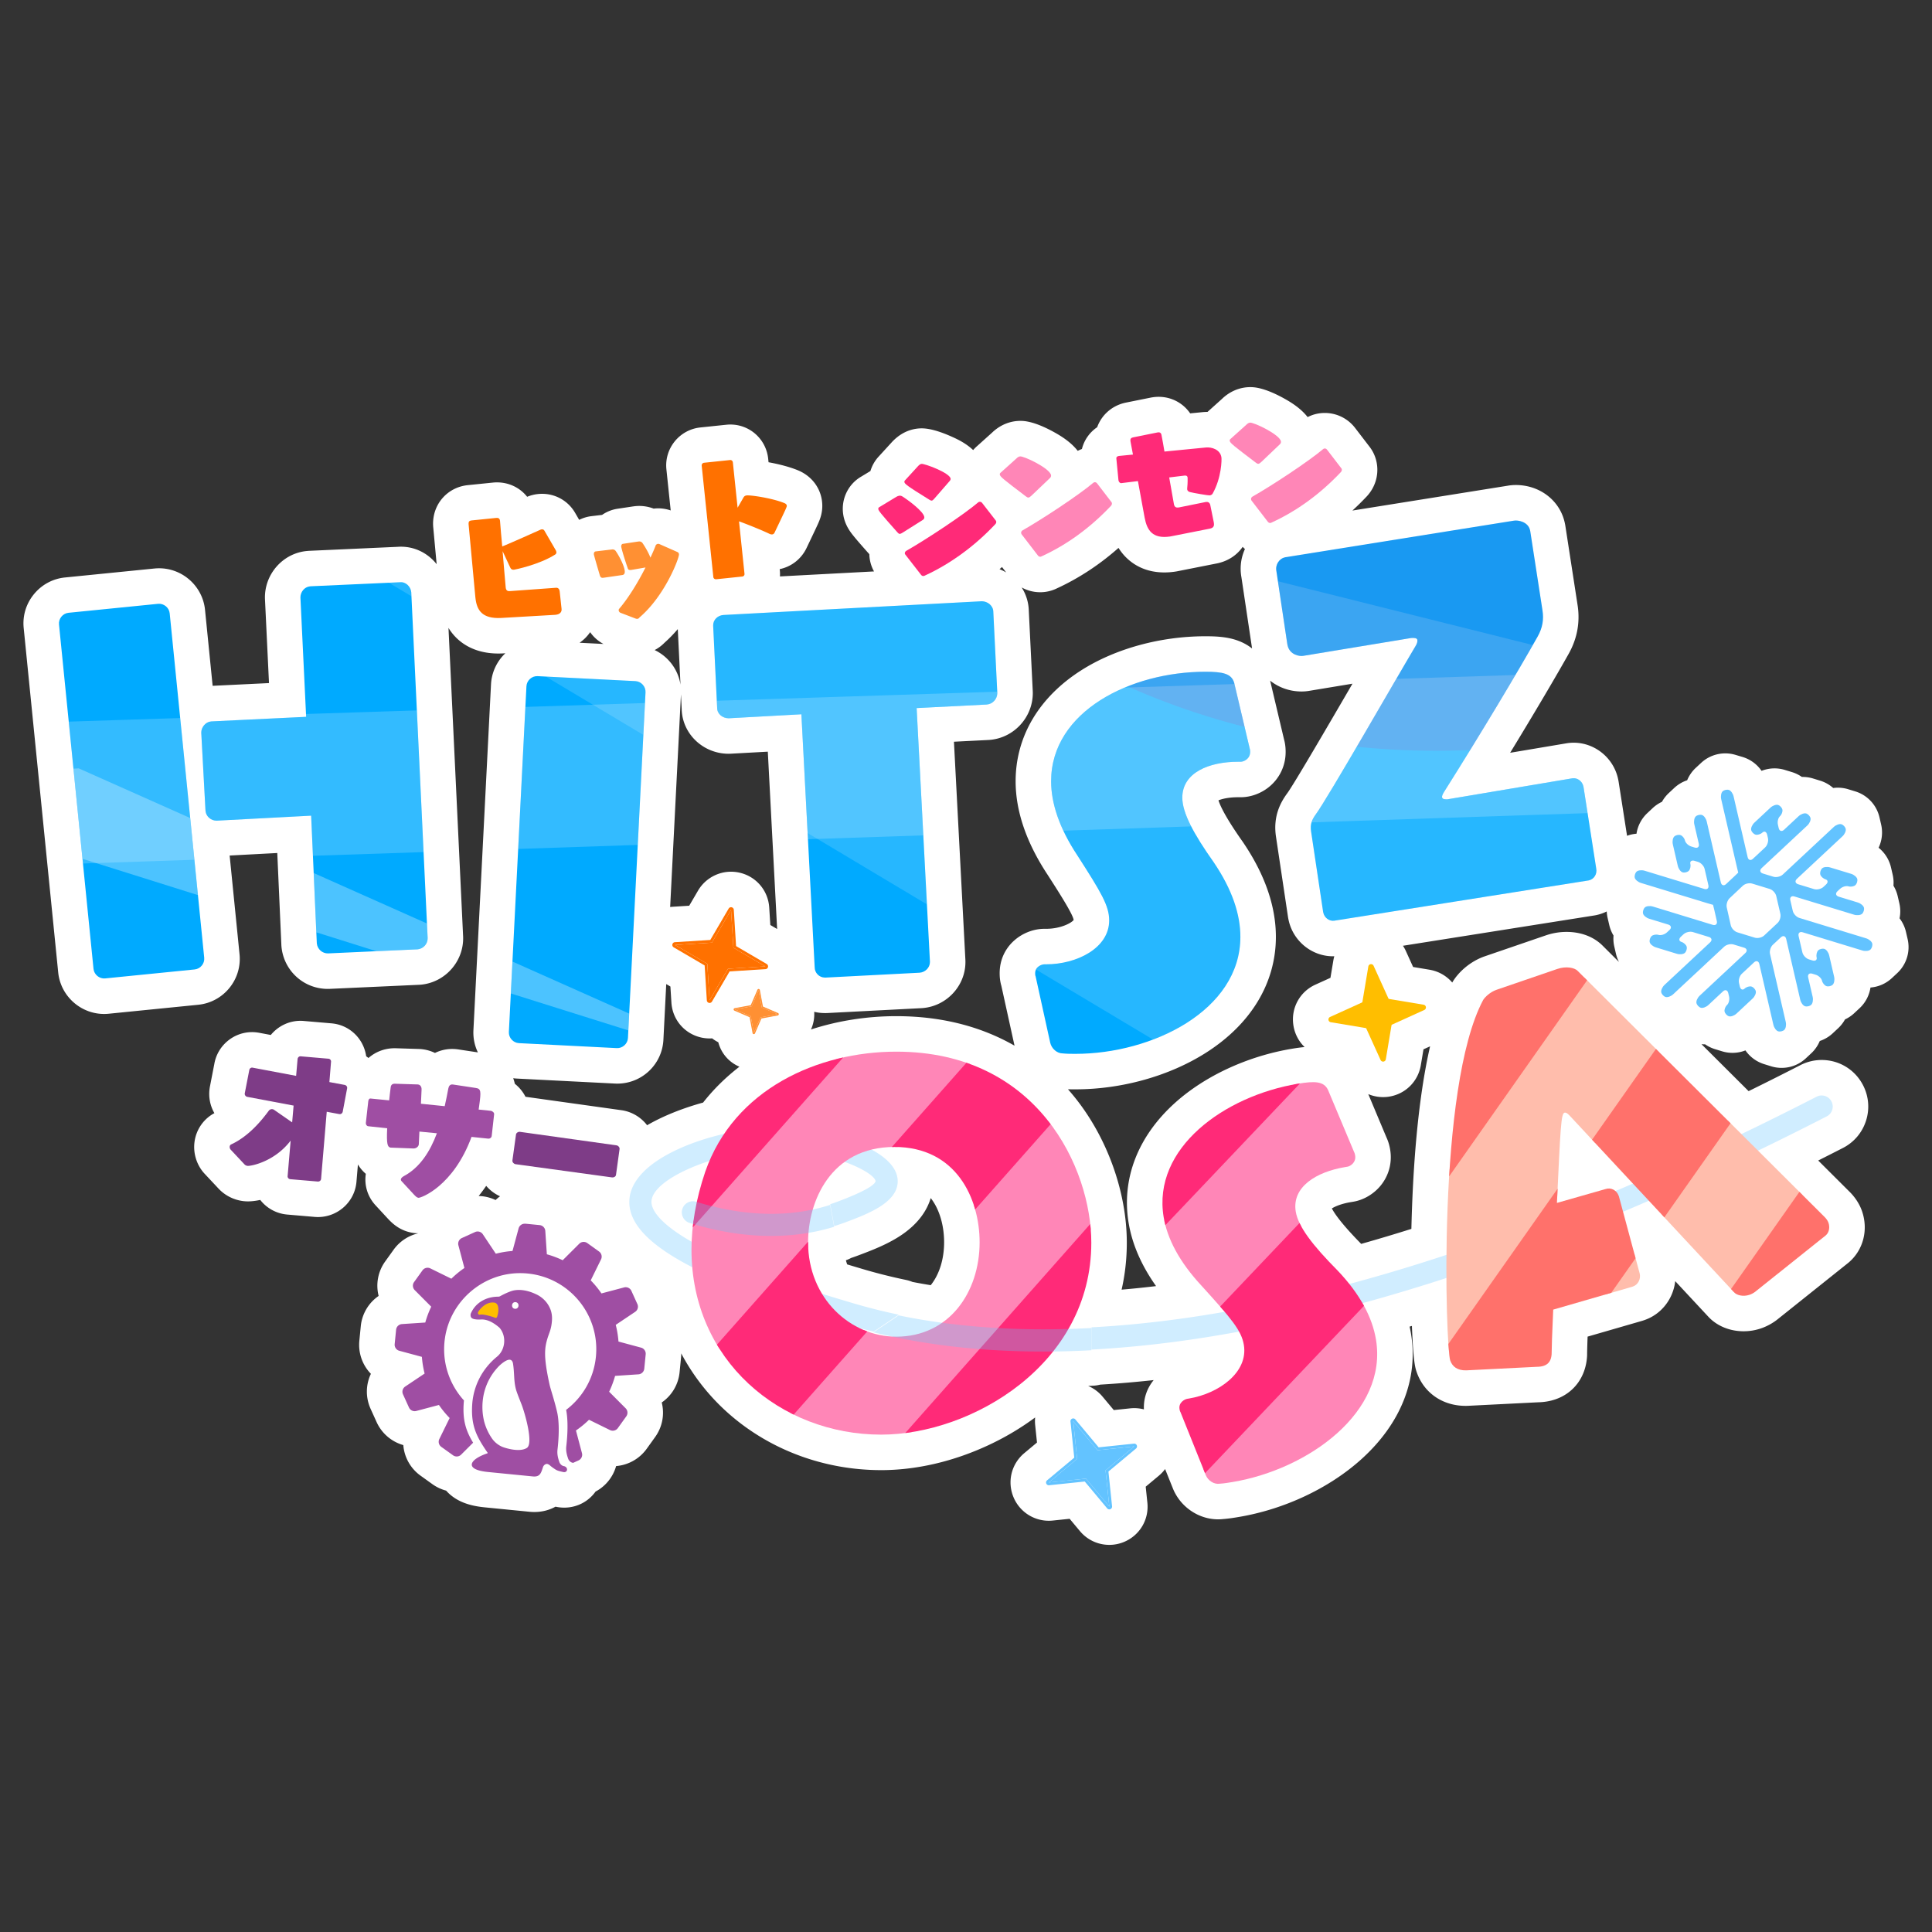 <svg id="a" xmlns="http://www.w3.org/2000/svg" viewBox="0 0 1024 1024"><rect x="0" y="0" width="1024" height="1024" fill="#333333" stroke="none"/><defs><clipPath id="b"><path class="f" d="M467.057 760.384c-53.566 0-100.553-39.47-100.553-97.969 0-12.922 2.35-26.782 7.283-41.349 15.271-43.933 59.91-63.667 101.257-63.667 75.18 0 103.373 62.022 103.373 101.256 0 64.608-63.668 101.73-111.36 101.73Zm52.155-101.962c0-23.259-12.451-50.512-45.108-50.512-34.065 0-45.812 29.133-45.812 50.512 0 29.835 22.553 50.042 46.752 50.042 27.958 0 44.168-23.494 44.168-50.042Z"/></clipPath><clipPath id="c"><path class="f" d="M625.672 748.428c-.309-.424-.425-1.119-.502-1.582-.58-3.476 2.702-5.216 4.093-5.448l.927-.155c15.757-2.63 31.513-13.835 29.076-28.434-1.276-7.646-6.607-13.9-22.371-31.28-11.899-12.78-18.235-25.06-20.13-36.417-6.112-36.612 32.157-64.199 71.088-70.697 9.037-1.508 13.827-1.356 16.03 3.281l13.834 32.941c.348.657.464 1.353.542 1.816.618 3.707-2.625 5.677-4.017 5.91l-1.39.231c-15.062 2.514-28.27 10.436-26.065 23.643 1.316 7.88 8.927 17.805 22.1 31.088 12.132 12.743 18.468 25.023 20.402 36.61 6.42 38.467-35.902 68.874-75.992 75.565-2.318.387-4.402.735-6.759.889-3.012.502-6.218-1.58-7.416-4.477l-13.45-33.484Z"/></clipPath><clipPath id="d"><path class="f" d="M930.655 684.37c-.958.825-2.217 1.504-3.327 1.885-3.557 1.22-6.91.133-8.11-1.193L831.94 591.3c-1.2-1.328-2.096-1.765-2.762-1.537-1.777.61-2.089 7.67-3.975 47.807l25.792-7.353c2.889-.99 5.95.692 6.94 3.581l.153.444 10.97 40.695c.693 2.743-.692 5.95-3.58 6.94l-.445.153-41.8 12.095c-.565 12.115-.857 21.405-.84 23.634-.196 3.046-1.441 5.213-4.108 6.127-1.11.38-2.297.54-3.784.553l-37.355 1.879c-4.679.113-7.372-1.944-8.515-5.278-2.362-6.89-7.179-144.816 17.466-191.016.953-1.568 3.753-4.265 7.087-5.408l32.224-11.048c4.667-1.6 9.206-.674 10.782 1.022l130.908 130.463c.749.737 1.65 1.917 2.031 3.03.761 2.22.49 5.046-1.43 6.696l-37.043 29.59Z"/></clipPath><clipPath id="e"><path class="f" d="m89.944 325.08 18.296 182.571c.305 3.04-2.01 5.868-5.048 6.173l-47.454 4.756c-3.039.304-5.868-2.01-6.173-5.049L31.27 330.961c-.304-3.039 2.01-5.868 5.049-6.173l47.453-4.755c3.04-.305 5.868 2.009 6.173 5.048Zm122.071-16.483-47.244 2.138-.468.046c-3.039.305-5.118 3.11-5.07 5.94l3.027 63.21-50.049 2.418-.467.047c-2.805.281-5.12 3.11-5.072 5.94l2.23 41.096.047.467c.28 2.805 2.876 5.142 5.938 5.072l50.027-2.652 3.006 67.699c.304 3.039 2.9 5.376 5.963 5.305l47.477-2.161c3.04-.305 5.377-2.9 5.306-5.962l-8.688-183.297c-.305-3.04-2.924-5.61-5.963-5.305Zm124.783 52.413-51.854-2.636c-3.05-.155-5.763 2.295-5.918 5.345l-9.314 183.249c-.155 3.05 2.295 5.762 5.345 5.917l51.855 2.636c3.05.155 5.762-2.295 5.917-5.346l9.314-183.248c.155-3.05-2.295-5.763-5.345-5.918Zm183.574-42.335-93.035 4.933-43.934 2.35c-3.054.235-5.403 2.584-5.403 5.403v.47l2.115 43.463c0 3.054 2.819 5.404 6.108 5.404l38.53-2.115 7.047 134.149c0 2.818 2.35 5.403 5.404 5.403h.47l49.807-2.584c2.82-.235 5.404-2.584 5.404-5.638v-.235l-7.05-134.384 37.122-1.88c3.288-.234 5.636-3.053 5.636-6.107l-2.113-42.994c0-3.289-3.054-5.638-6.108-5.638Zm133.77 43.241c-1.408-4.934-6.108-5.873-15.27-5.873-39.469 0-81.757 20.909-81.757 58.028 0 11.512 4.228 24.669 13.86 39.234 12.688 19.736 16.916 26.783 16.916 34.536 0 14.801-17.386 23.26-33.36 23.26h-.94c-1.41 0-4.934 1.174-4.934 4.698 0 .47 0 1.175.234 1.644l7.754 35.241c.705 3.054 3.524 5.638 6.578 5.638 2.35.235 4.463.235 6.813.235 40.644 0 87.396-23.024 87.396-62.023 0-11.747-4.228-24.903-14.097-39.47-10.806-15.27-16.68-26.313-16.68-34.3 0-13.392 14.332-19.03 29.603-19.03h1.409c1.41 0 4.934-1.409 4.934-5.168 0-.47 0-1.175-.235-1.88l-8.223-34.77Zm191.881 98.36-6.702-43.008-.097-.46c-.584-2.758-3.14-4.618-5.717-4.312l-66.318 11.156c-1.197.014-2.626.075-2.869-1.073-.098-.46.167-1.477 1.074-2.87 19.603-31.045 39.64-64.584 49.58-82.297 2.62-4.637 3.352-9.114 2.56-13.99l-6.459-41.859-.097-.46c-.973-4.596-6.468-5.594-8.765-5.108l-120.784 19.324-.46.097c-2.758.584-5.21 3.745-4.432 7.423l5.778 38.64.097.46c1.119 5.286 6.565 6.055 8.405 5.665l57.076-9.44c1.886-.159 3.134.057 3.328.976.146.69-.07 1.937-.977 3.33-9.046 15.121-46.737 80.974-52.91 89.245-2.042 2.834-2.982 5.194-2.435 8.92l6.376 42.596.098.46c.584 2.759 3.138 4.62 5.715 4.314l135-21.373c2.756-.583 4.568-3.368 3.935-6.356Z"/></clipPath><style>.f{fill:none}.f,.k,.m,.n,.q,.r,.s,.t,.u,.v,.w,.x,.y,.z{stroke-width:0}.k,.w{fill:#fff}.k,.m{fill-rule:evenodd}.y{fill:#ffbe00}.n,.v{fill:#63c3ff}.m{fill:#9f4ea3}.n{opacity:.3}.q{fill:#ff716b}.r{fill:#ff7100}.s{fill:#ff86b7}.t{fill:#ff9033}.u{fill:#7e3c87}.x{fill:#ff2a78}.z{fill:#ffbdac}</style></defs><path class="w" d="M587.96 809.406c-3.227 0-6.267-1.42-8.338-3.895l-8.684-10.399-13.913 1.452a10.852 10.852 0 0 1-11.14-6.577 10.815 10.815 0 0 1 3.04-12.579l10.574-8.83-1.48-14.188a10.808 10.808 0 0 1 6.585-11.145 10.791 10.791 0 0 1 4.228-.855c3.234 0 6.278 1.424 8.35 3.908l9.136 10.941 13.652-1.424c.234-.025.47-.043.71-.055.095-.004.43-.01.49-.01 6.022.027 10.875 4.905 10.875 10.872a10.79 10.79 0 0 1-4.029 8.446l-10.645 8.89 1.402 13.448a10.812 10.812 0 0 1-6.57 11.138 10.88 10.88 0 0 1-4.242.862Zm57.664-13.536c-6.525 0-12.632-4.165-15.194-10.364l-13.256-32.998c-.884-1.726-1.152-3.332-1.282-4.115-.757-4.54.708-8.996 4.021-12.224 2.163-2.107 5.009-3.584 7.808-4.049l.913-.153c6.336-1.058 12.571-3.86 16.686-7.5 2.908-2.57 4.5-5.238 4.75-7.953-23.739 4.094-46.747 6.793-68.545 8.04a9.445 9.445 0 0 1-2.556.498c-5.354.29-10.833.491-16.343.6-23.014 26.55-60.815 44.14-95.569 44.14-27.324 0-53.41-9.452-73.455-26.613-19.532-16.723-32.01-39.844-35.488-65.546-16.29-8.902-35.069-22.455-33.921-42.176.037-.637.099-1.298.19-1.981-.405-.011-.81-.044-1.207-.099l-51.212-7.013c-2.637-.362-5.091-1.681-6.914-3.714-2.205-2.46-3.217-5.702-2.776-8.892l.196-1.413a11.027 11.027 0 0 1-4.57.52l-1.99-.207c-11.161 23.936-28.513 31.609-34.097 31.609-.43 0-.928-.033-1.354-.093-4.102-.572-6.47-3.068-8.038-4.72l-6.455-6.986c-2.232-2.364-3.25-5.491-2.8-8.73.24-1.745.995-4.006 3.039-6.108a9.324 9.324 0 0 1-1.421-.224c-6.13-1.453-8.237-5.959-8.869-10.94l-1.64-.175c-.106-.012-.469-.061-.469-.061-4.209-.582-7.531-3.551-8.778-7.461-1.024.513-2.136.869-3.301 1.039l-2.172 25.774c-.014.16-.03.319-.053.478l-.02.151c-.761 5.482-5.366 9.442-10.953 9.442a9.874 9.874 0 0 1-.89-.036l-14.53-1.243c-.135-.012-.27-.026-.404-.043l-.25-.033c-5.14-.72-8.958-4.905-9.387-9.839-4.863 2.063-9.15 2.893-11.629 2.893-.54 0-1.044-.034-1.543-.103-2.887-.405-5.399-1.717-7.296-3.799l-7.313-7.805a9.327 9.327 0 0 1-.643-.763c-1.796-2.378-2.623-5.55-2.214-8.486.493-3.61 2.736-6.72 5.998-8.295l.15-.07c3.929-1.813 7.406-4.723 10.176-7.555-5.545-1.356-9.124-6.615-8.34-12.29a9.26 9.26 0 0 1 .085-.506l2.38-12.243c.901-5.149 5.443-8.986 10.716-8.986.485 0 .974.033 1.453.1l.196.027c.14.02.28.043.42.07l12.911 2.434c1.108-4.974 5.547-8.623 10.67-8.623.383 0 .769.02 1.152.062l14.476 1.242c.157.013.313.031.47.052l.15.021a10.929 10.929 0 0 1 7.164 4.212 10.933 10.933 0 0 1 2.164 7.627l-.175 2.153a9.1 9.1 0 0 1 .168.037c4.012.931 7.02 3.86 8.131 7.51a10.396 10.396 0 0 1 3.354-.547c.392 0 .788.023 1.182.067l.709.07c1.468-4.781 5.748-7.977 10.988-7.977.065 0 .339.005.373.006l12.261.388c.344.01.686.04 1.026.089l.152.021c2.805.39 5.643 1.991 7.55 4.57 2.1-2.928 5.376-4.686 9.134-4.686.553 0 1.118.04 1.678.117l12.134 1.834c5.522.791 9.37 4.396 10.302 9.655.178.999.246 2.021.233 3.13 4.517 1.775 7.595 6.315 7.26 11.103a11.377 11.377 0 0 1 4.053-.745c.496 0 .996.034 1.484.101l51.296 7.18c2.694.37 5.192 1.752 7.01 3.89 2.066 2.428 3.004 5.6 2.575 8.7l-.174 1.264c2.211-1.886 4.77-3.764 7.731-5.61 8.767-5.464 20.35-10.148 32.926-13.343 20.556-28.035 56.45-44.659 96.862-44.659 45.821 0 72.712 21.437 87.203 39.42 16.014 19.875 25.576 46.508 25.576 71.242 0 12.304-2.095 24.108-6.245 35.264 15.816-.946 32.276-2.685 49.15-5.187l-.76-.838c-12.615-13.563-20.178-27.435-22.481-41.233-3.345-20.038 4.342-39.636 21.643-55.186 14.584-13.108 35.423-22.707 57.173-26.337 4.063-.679 7.008-.982 9.547-.982 9.93 0 14.47 5.17 16.529 9.505.061.13.12.261.174.393l13.724 32.674c.865 1.814 1.138 3.447 1.26 4.178 1.435 8.596-4.914 15.593-11.745 16.734l-1.388.232c-7.402 1.236-19.59 5.324-18.34 12.818.846 5.064 7.407 13.817 19.501 26.012a120.048 120.048 0 0 1 2.934 3.179 943.774 943.774 0 0 0 38.835-11.628c.66-39.247 4.36-102.47 20.463-132.654.082-.155.17-.308.26-.458 2.018-3.321 6.535-7.523 12.076-9.421l32.223-11.048a24.44 24.44 0 0 1 7.94-1.337c5.156 0 9.737 1.701 12.615 4.676l81.988 81.71a1728.032 1728.032 0 0 0 33.652-16.82 15.288 15.288 0 0 1 6.961-1.685 15.19 15.19 0 0 1 13.61 8.347c1.844 3.578 2.186 7.716.938 11.6a15.162 15.162 0 0 1-7.572 8.917 1710.104 1710.104 0 0 1-24.72 12.431l25.968 25.882c.877.86 3.158 3.336 4.29 6.644 2.134 6.22.49 12.845-4.192 16.874a8.125 8.125 0 0 1-.265.22l-36.94 29.505c-1.784 1.498-3.995 2.743-6.25 3.517a19.097 19.097 0 0 1-6.208 1.04c-4.703-.001-9.13-1.776-11.865-4.752l-40.738-43.763-.106.045 6.716 24.914c1.932 7.654-2.307 15.623-9.652 18.14l-.442.152c-.145.05-.291.096-.438.138l-35.317 10.218c-.364 8.672-.543 14.864-.53 16.402 0 .227-.005.455-.02.682-.456 7.042-4.264 12.297-10.445 14.416-1.986.68-4.068 1.018-6.535 1.058l-37.181 1.871a23.711 23.711 0 0 1-.834.016c-8.18 0-14.554-4.35-17.052-11.639-1.47-4.289-2.085-21.621-2.339-33.93a983.782 983.782 0 0 1-21.992 6.598c1.46 3.871 2.52 7.758 3.166 11.627 7.263 43.518-37.803 78.728-83.722 86.393-2.285.381-4.645.775-7.32.97-.628.08-1.266.121-1.901.121ZM480.708 688.465a326.847 326.847 0 0 0 15.988 2.749c8.265-7.323 13.11-19.299 13.11-32.792 0-10.772-3.084-21.116-8.462-28.382-4.427-5.98-10.316-9.872-17.577-11.634a21.57 21.57 0 0 1 1.447 7.637c.023 17.865-20.057 25.437-33.344 30.448a112.824 112.824 0 0 1-4.663 1.64 9.444 9.444 0 0 1-2.34 1.085c-2.32.71-4.69 1.352-7.094 1.923.332 6.03 1.776 11.638 4.31 16.738 5.27 1.62 9.878 2.983 13.125 3.944 7.371 2.176 15.139 4.121 23.08 5.78a9.375 9.375 0 0 1 2.42.864Zm355.28-79.009c-.232 4.297-.486 9.456-.773 15.48l11.999-3.421-11.226-12.059Zm-552.777 182.53c-.556 0-1.134-.03-1.719-.088l-23.747-2.344c-9.732-.961-14.106-4.488-15.932-8.188a12.645 12.645 0 0 1-7.172-2.386l-6.222-4.468a12.7 12.7 0 0 1-4.011-15.94l1.128-2.299-2.486.66a12.78 12.78 0 0 1-3.266.426c-4.981 0-9.531-2.934-11.591-7.475l-3.164-6.975c-2.614-5.695-.708-12.38 4.55-15.857l2.054-1.374-2.448-.66c-6.029-1.607-9.976-7.306-9.36-13.544l.753-7.618c.61-6.185 5.563-11 11.775-11.448l2.593-.173-1.797-1.802c-4.428-4.496-4.961-11.385-1.305-16.417l4.436-6.179a12.766 12.766 0 0 1 10.348-5.31c1.938 0 3.88.453 5.618 1.31l2.288 1.123-.661-2.491a12.702 12.702 0 0 1 7.049-14.857l6.975-3.165a12.57 12.57 0 0 1 5.26-1.14c4.278 0 8.239 2.126 10.595 5.686l1.377 2.062.657-2.438c1.443-5.408 6.301-9.239 11.892-9.415a9.1 9.1 0 0 1 1.656.015l7.618.752A12.716 12.716 0 0 1 298.4 651.74l.173 2.597 1.803-1.797a12.638 12.638 0 0 1 8.98-3.708c2.678 0 5.244.826 7.42 2.389l6.222 4.467a12.701 12.701 0 0 1 4.011 15.941l-1.128 2.298 2.487-.66a12.775 12.775 0 0 1 3.266-.426c4.98 0 9.529 2.934 11.59 7.474l3.165 6.976c2.613 5.698.706 12.383-4.551 15.859l-2.065 1.383 2.458.662a12.677 12.677 0 0 1 9.36 13.545l-.753 7.618c-.61 6.184-5.562 11-11.774 11.448l-2.594.173 1.796 1.802a12.677 12.677 0 0 1 1.32 16.403l-4.466 6.22a12.763 12.763 0 0 1-10.342 5.309c-1.929 0-3.866-.45-5.601-1.3l-2.296-1.127.66 2.487a12.701 12.701 0 0 1-7.05 14.856l-1.485.67c-1.703 3.797-5.524 6.373-9.96 6.373-.838 0-1.688-.092-2.526-.273-1.59-.343-2.852-.658-4.004-1.07-2.001 2.032-4.945 3.656-9.305 3.656Zm18.784-93.182c-.001 1.587-.153 2.878-.255 3.745a28.73 28.73 0 0 1-.574 3.272c-.41 1.785-.94 3.258-1.367 4.443-.151.42-.304.844-.453 1.295-1.102 3.414-1.984 6.146 1.105 20.209.077.351.21.845.374 1.424 3.157-4.359 5.113-9.495 5.66-15.04.681-6.896-.9-13.608-4.49-19.348Zm-56.13 8.278a30.976 30.976 0 0 0 .549 17.88 44.923 44.923 0 0 1 4.036-6.055 46.082 46.082 0 0 1 7.003-7.11c.15-.117.332-.454.378-.917a1.858 1.858 0 0 0-.06-.718c-1.344-1.049-2.195-1.377-2.438-1.412-.117.016-.7.048-1.464.048-1.385 0-4.833 0-8.004-1.716Zm487.204-134.998a10.892 10.892 0 0 1-9.902-6.386l-5.593-12.318-13.797-2.308c-4.74-.785-8.358-4.526-8.986-9.307a10.815 10.815 0 0 1 6.278-11.313l12.546-5.695 2.353-14.07a10.813 10.813 0 0 1 9.314-8.988 10.895 10.895 0 0 1 11.307 6.282l5.897 12.99 13.609 2.276c4.75.795 8.36 4.536 8.987 9.309a10.812 10.812 0 0 1-6.283 11.313l-12.775 5.8-2.23 13.335a10.813 10.813 0 0 1-9.309 8.987c-.427.059-.922.093-1.416.093Zm-163.034-4.121c-2.422 0-4.716 0-7.37-.246-7.168-.265-13.502-5.616-15.185-12.92l-7.641-34.725c-.589-1.848-.589-3.478-.589-4.273 0-8.712 7.444-14.105 14.34-14.105h.94c11.569 0 23.954-5.566 23.954-13.853 0-5.01-3.99-11.668-15.39-29.4-10.208-15.455-15.386-30.383-15.386-44.37 0-20.315 10.809-38.38 30.435-50.87 16.543-10.527 38.677-16.565 60.73-16.565 7.23 0 20.69 0 24.315 12.699.039.138.076.277.108.416l8.157 34.49c.554 1.93.554 3.583.554 4.325 0 8.718-7.415 14.574-14.34 14.574h-1.41c-7.5 0-20.195 2.027-20.195 9.624 0 5.134 5.03 14.847 14.952 28.868l.108.157c10.429 15.393 15.716 30.447 15.716 44.745 0 44.12-50.248 71.429-96.803 71.429Zm-242.848-3.03c-.25 0-.501-.005-.754-.019l-51.853-2.636c-3.983-.2-7.67-1.962-10.377-4.96-2.708-2.998-4.087-6.842-3.885-10.827l9.314-183.25c.408-8.007 7.013-14.28 15.036-14.28.25 0 .501.006.753.019l51.854 2.635c8.285.422 14.682 7.505 14.262 15.79l-9.314 183.248c-.407 8.008-7.012 14.28-15.037 14.28Zm72.363-7.42c-.194 0-.43-.006-.623-.018-.086-.006-.43-.036-.497-.044a10.032 10.032 0 0 1-8.791-8.162l-.656-3.51-3.461-1.493a10.062 10.062 0 0 1-4.818-4.327 10.855 10.855 0 0 1-7.125.735 10.814 10.814 0 0 1-8.335-9.895l-.845-13.513-12.074-7.064a10.814 10.814 0 0 1-5.089-11.893 10.811 10.811 0 0 1 9.903-8.342l13.74-.86 7.204-12.313a10.91 10.91 0 0 1 9.384-5.382 10.894 10.894 0 0 1 2.463.282c4.741 1.13 8.09 5.108 8.389 9.915l.89 14.23 11.91 6.967a10.813 10.813 0 0 1 5.086 11.9 10.836 10.836 0 0 1-4.671 6.628 10.2 10.2 0 0 1 .453 1.65l.715 3.83 3.38 1.459a10.032 10.032 0 0 1 6.03 10.365c-.498 4.454-3.782 7.987-8.172 8.807l-3.724.695-1.407 3.264a10.08 10.08 0 0 1-9.26 6.09Zm544.745-.921c-.93 0-1.867-.138-2.781-.421l-3.702-1.147a9.405 9.405 0 0 1-6.382-6.866l-1.594-6.891-5.173 4.83a9.41 9.41 0 0 1-9.167 2.122l-3.731-1.14a9.41 9.41 0 0 1-4.985-3.638 9.412 9.412 0 0 1-6.203.247l-3.73-1.14a9.407 9.407 0 0 1-6.25-6.251 9.407 9.407 0 0 1-8.674 1.692l-3.732-1.14a9.405 9.405 0 0 1-6.416-6.877l-.879-3.802a9.405 9.405 0 0 1 2.748-8.995l5.196-4.849-6.77-2.069a9.405 9.405 0 0 1-6.415-6.876l-.873-3.774a9.4 9.4 0 0 1 .661-6.142 9.404 9.404 0 0 1-3.328-5.257l-.879-3.803a9.405 9.405 0 0 1 2.273-8.52 9.409 9.409 0 0 1-5.783-6.657l-.88-3.803a9.406 9.406 0 0 1 2.745-8.996l2.852-2.662a9.407 9.407 0 0 1 9.164-2.12l6.804 2.076-1.597-6.906a9.406 9.406 0 0 1 2.72-8.972l2.822-2.655a9.406 9.406 0 0 1 5.697-2.524 9.395 9.395 0 0 1 2.884-5.486l2.851-2.662a9.405 9.405 0 0 1 8.537-2.29 9.405 9.405 0 0 1 2.889-8.378l2.83-2.627a9.407 9.407 0 0 1 9.089-2.12l3.725 1.111a9.407 9.407 0 0 1 6.474 6.894l1.6 6.92 5.174-4.83a9.406 9.406 0 0 1 9.168-2.12l3.732 1.14a9.401 9.401 0 0 1 4.981 3.636 9.426 9.426 0 0 1 6.203-.247l3.732 1.14a9.409 9.409 0 0 1 6.25 6.251 9.407 9.407 0 0 1 8.675-1.691l3.73 1.14a9.406 9.406 0 0 1 6.415 6.875l.88 3.801a9.408 9.408 0 0 1-2.744 8.996l-5.184 4.84 6.735 2.047a9.406 9.406 0 0 1 6.428 6.881l.878 3.802a9.404 9.404 0 0 1-.66 6.141 9.4 9.4 0 0 1 3.327 5.259l.88 3.802a9.405 9.405 0 0 1-2.273 8.52 9.405 9.405 0 0 1 5.784 6.66l.879 3.801a9.405 9.405 0 0 1-2.744 8.993l-2.85 2.662a9.404 9.404 0 0 1-9.167 2.122l-6.804-2.076 1.597 6.906a9.406 9.406 0 0 1-2.745 8.996l-2.851 2.662a9.406 9.406 0 0 1-5.643 2.498 9.406 9.406 0 0 1-2.884 5.481l-2.851 2.662a9.407 9.407 0 0 1-8.54 2.29 9.41 9.41 0 0 1-2.873 8.331l-2.852 2.662a9.408 9.408 0 0 1-6.42 2.53Zm-13.855-69.334 3.462-3.233-1.063-4.6-4.503-1.375-3.412 3.22 1.04 4.616 4.476 1.372ZM55.2 528.013c-7.647 0-14.232-5.95-14.994-13.543L21.91 331.899c-.827-8.255 5.216-15.643 13.469-16.47l47.454-4.756c.489-.048.986-.073 1.477-.073 7.646 0 14.231 5.948 14.993 13.543l5.126 51.152c1.897-1.224 4.066-2.026 6.376-2.258l.476-.047a9.25 9.25 0 0 1 .476-.035l40.658-1.965-2.579-53.819a9.883 9.883 0 0 1-.009-.293c-.132-7.893 5.815-14.682 13.538-15.456l.468-.047c.17-.017.342-.03.513-.037l47.056-2.129c.367-.028.737-.042 1.102-.042 7.542 0 14.057 6.06 14.833 13.797.016.165.029.329.036.494 0 0 8.694 183.448 8.696 183.524.184 7.922-5.865 14.748-13.772 15.54-.17.016-.34.028-.509.036 0 0-47.618 2.168-47.689 2.169l-.352.005c-7.871 0-14.4-5.923-15.187-13.777a9.226 9.226 0 0 1-.037-.52l-2.586-58.221-40.552 2.15a8.985 8.985 0 0 1-.28.01l-.354.004c-1.177 0-2.329-.138-3.439-.397l6.287 62.733c.827 8.254-5.215 15.643-13.47 16.47l-47.453 4.755a14.93 14.93 0 0 1-1.477.074Zm382.004-.472c-8.065 0-14.645-6.479-14.808-14.504l-6.542-124.545-29.116 1.598c-.172.01-.344.014-.515.014-8.454 0-15.35-6.489-15.512-14.523l-2.106-43.293a9.567 9.567 0 0 1-.012-.458v-.469c0-7.679 6.187-14.172 14.086-14.782.074-.006 44.156-2.363 44.156-2.363l54.662-2.9a11.35 11.35 0 0 1-.694-.805l-8.233-10.6a10.497 10.497 0 0 1-2.297-5.153 10.657 10.657 0 0 1 .307-4.534c-.508-.385-.999-.82-1.473-1.307l-.077-.078c-.13-.13-.273-.28-.396-.418-10.264-11.511-11.841-13.28-12.417-17.211-.636-4.32 1.321-8.382 5.013-10.49l8.704-5.271a10.228 10.228 0 0 1 2.782-7.179s7.018-7.672 7.067-7.723c.808-.843 3.264-3.41 7.247-3.994.483-.07.983-.107 1.485-.107 3.664 0 9.674 2.511 12.088 3.592 5.686 2.543 11.624 5.992 12.548 12.29.39 2.648-.263 5.355-1.805 7.624.391-.319.76-.624 1.098-.914a9.443 9.443 0 0 1 1.887-1.254c.53-.266 1.76-.885 3.474-1.134a10.89 10.89 0 0 1 4.22.22 10.86 10.86 0 0 1-1.42-3.998 10.314 10.314 0 0 1 3.471-9.35l8.134-7.31c2.543-2.506 5.202-3.355 7.016-3.622.499-.073 1.007-.11 1.516-.11 3.89 0 9.458 2.628 13.445 4.831 7.715 4.266 11.474 8.33 12.186 13.178.182 1.243.16 2.466-.058 3.641 2.888-2.083 5.375-3.978 7.159-5.491a9.359 9.359 0 0 1 1.86-1.231c.575-.29 1.766-.888 3.419-1.127a10.898 10.898 0 0 1 3.816.13l-.23-2.378a10.337 10.337 0 0 1 1.98-7.394c1.348-1.813 3.23-3.136 5.418-3.835.25-4.993 3.685-9.1 8.825-10.186l13.148-2.646c.16-.031.32-.06.481-.083l.208-.03a11.758 11.758 0 0 1 1.706-.127c5.442 0 9.825 3.752 10.769 9.168l.045.222 13.3-1.306a18.041 18.041 0 0 1 1.761-.085c1.335 0 2.628.13 3.863.378a10.535 10.535 0 0 1 2.09-2.473l8.137-7.312c2.544-2.507 5.205-3.356 7.02-3.621a10.425 10.425 0 0 1 1.511-.11c3.89 0 9.457 2.627 13.444 4.831 7.717 4.266 11.475 8.33 12.187 13.177a11.124 11.124 0 0 1-.06 3.643c2.89-2.084 5.377-3.979 7.16-5.492a9.407 9.407 0 0 1 1.846-1.223c.57-.289 1.756-.888 3.404-1.13a10.834 10.834 0 0 1 1.563-.115c3.362 0 6.49 1.532 8.582 4.203l7.594 9.898c1.167 1.44 1.899 3.134 2.179 5.044.48 3.235-.541 6.545-2.804 9.07a9.575 9.575 0 0 1-.168.183c-11.767 12.453-25.049 22.127-39.477 28.757-.802.393-1.881.84-3.295 1.048-.518.076-1.04.114-1.559.114-3.35 0-6.47-1.524-8.563-4.18-.023-.028-8.77-11.4-8.77-11.4a9.361 9.361 0 0 1-.964-1.539 11.082 11.082 0 0 1-1.12-3.447c-.565-3.822 1.003-7.712 4.096-10.131a9.41 9.41 0 0 1 1.15-.77c.761-.432 1.57-.9 2.415-1.4a15.38 15.38 0 0 1-1.492-1.005 2987.95 2987.95 0 0 1-3.623-2.754c-.723 4.816-2.306 10.703-5.348 16.16-.052.096-.106.191-.16.285l1.702 8.401c.034.165.063.331.087.498l.082.556c.989 6.739-3.042 12.307-9.806 13.576l-19.366 3.835c-.154.03-.31.057-.464.08l-.172.04c-.458.1-.903.189-1.35.254a30.452 30.452 0 0 1-4.395.337c-6.091 0-16.75-2.32-19.696-17.863l-.566-3.087a11.729 11.729 0 0 1-1.205 1.523c-11.766 12.45-25.044 22.122-39.467 28.75-.594.294-1.754.828-3.316 1.056a10.72 10.72 0 0 1-1.548.112c-3.357 0-6.482-1.529-8.573-4.194l-8.76-11.387a9.426 9.426 0 0 1-.925-1.463 13.15 13.15 0 0 1-.557-1.233c-9.502 9.736-20.332 17.948-31.734 24.082l19.085-1.012c.166-.009.332-.013.498-.013 8.455 0 15.352 6.592 15.512 14.754l2.104 42.822c.008.154.012.308.012.462 0 8.11-6.314 14.915-14.374 15.49-.065.005-27.904 1.415-27.904 1.415l6.556 124.974c.008.164.012.328.012.492v.235c0 7.761-6.161 14.355-14.027 15.011a7.422 7.422 0 0 1-.295.02l-49.807 2.585c-.162.008-.325.012-.488.012h-.469Zm98.98-255.897c.21.4.462.915.686 1.553.098-.06.196-.119.296-.176.762-.432 1.57-.9 2.416-1.399-.65-.38-1.151-.752-1.494-1.008-2.412-1.83-4.42-3.357-6.097-4.641l3.251 4.19c.36.463.674.959.942 1.481Zm170.348 225.8c-6.873 0-12.913-4.965-14.361-11.804l-.097-.457a9.844 9.844 0 0 1-.101-.56l-6.377-42.595c-1.093-7.45 1.62-12.362 4.106-15.812l.094-.127c3.986-5.342 24.423-40.497 37.946-63.76 2.617-4.502 5.085-8.748 7.273-12.502l-42.527 7.035c-.83.155-1.714.235-2.632.235-6.671 0-14.726-4.135-16.646-13.21l-.097-.454a9.944 9.944 0 0 1-.101-.563l-5.744-38.42c-1.592-8.378 3.62-16.514 11.752-18.236l.465-.098c.152-.032.305-.06.457-.085l120.621-19.298a15.47 15.47 0 0 1 2.856-.256c6.78 0 14.918 3.968 16.76 12.68l.096.45c.037.173.07.347.096.522l6.458 41.858c1.15 7.063-.046 13.647-3.667 20.052-8.217 14.644-24.405 41.933-41.652 69.665l50.436-8.484c.15-.025.302-.047.452-.065.551-.065 1.11-.098 1.665-.098 6.874 0 12.914 4.963 14.362 11.803l.096.45c.036.17.068.339.094.51l6.673 42.818c1.498 7.88-3.494 15.554-11.254 17.196a9.188 9.188 0 0 1-.477.089l-134.999 21.372a10.2 10.2 0 0 1-.363.05c-.549.065-1.108.098-1.663.098ZM337.627 337.415c-1.194 0-2.43-.21-3.672-.623a9.141 9.141 0 0 1-.395-.14l-8.093-3.098a10.914 10.914 0 0 1-6.96-10.192c0-2.547.953-5.037 2.633-6.926.277-.326.558-.665.84-1.016l-.53.077c-.141.02-.283.038-.425.052-.423.061-.94.115-1.558.115-2.301 0-7.92-.733-10.389-7.532a9.297 9.297 0 0 1-.183-.557c-3.55-12.069-3.55-12.103-3.55-13.915 0-5.63 3.933-10.153 9.351-10.757l8.192-.98a10.203 10.203 0 0 1 5.97-2.998l7.864-1.182c.147-.022.293-.04.441-.056.43-.064.959-.12 1.59-.12 2.365 0 4.583.67 6.45 1.908a10.906 10.906 0 0 1 3.686-.641c1.778 0 3.154.47 3.672.647.256.087.509.186.756.295l9.573 4.222a10.824 10.824 0 0 1 3.74 2.766l-4.07-38.973c-.616-5.93 3.704-11.257 9.63-11.878l13.794-1.44c.377-.04.752-.058 1.121-.058 5.515 0 10.11 4.168 10.688 9.696l.958 9.18c5.11.46 14.282 2.07 20.577 4.667 4.005 1.67 6.625 5.058 7.042 9.077q.337 3.227-6.375 17.285l-.99 2.076c-1.728 3.527-4.988 5.817-8.763 6.211-.39.041-.779.06-1.167.061-1.73 0-3.514-.405-5.159-1.172a57.707 57.707 0 0 0-1.236-.582l1.276 12.212c.3 2.872-.527 5.677-2.328 7.897-1.8 2.22-4.373 3.606-7.246 3.905l-13.787 1.44c-.386.04-.765.06-1.14.06-5.544 0-10.158-4.136-10.731-9.621l-.737-7.06c-2.996 9.006-11.04 24.25-22.328 34.144a10.909 10.909 0 0 1-8.032 3.524Zm-73.495-.44c-7.261 0-19.711-2.489-21.5-19.15l-.082-.766-3.567-38.48a9.61 9.61 0 0 1-.029-.413c-.302-6.213 3.765-11.012 9.89-11.669l13.284-1.354c.392-.043.835-.067 1.269-.067 5.74 0 10.355 4.198 10.975 9.981.012.113.022.226.03.34l.03.424c3.4-1.505 6.511-2.896 7.69-3.433 1.313-.652 2.617-1.04 3.978-1.184.408-.044.813-.064 1.203-.064 3.717 0 7.127 1.856 9.12 4.965.077.12.15.24.221.362l5.832 10.062c.99 1.61 1.587 3.313 1.776 5.064.45 4.218-1.508 8.163-5.121 10.367-.333.209-.672.416-1.013.618 4.271 1.26 7.355 4.993 7.885 9.927l.992 9.237c.39 3.62-.825 7.155-3.331 9.698-2.078 2.108-4.872 3.404-8.082 3.75l-.352.037c-.152.016-.306.029-.46.038l-28.563 1.653c-.754.039-1.428.056-2.075.056Z"/><path class="w" d="M662.602 224c2.468 0 15.804 6.427 16.324 9.97.082.556-.066 1.005-.562 1.505l-9.798 9.336c-.684.669-1.141.949-1.559 1.01a.996.996 0 0 1-.145.01c-.424 0-.798-.276-1.3-.65-12.011-9.122-13.618-10.38-13.792-11.564-.051-.348.048-.648.364-.907l8.422-7.568c.557-.58 1.201-1.03 1.898-1.132.044-.006.093-.01.148-.01m-48.497 5.139c.802 0 1.372.477 1.516 1.46.517 2.557 1.026 5.541 1.566 8.734l21.95-2.155c.27-.027.552-.04.844-.04 2.964 0 6.832 1.436 7.4 5.305.184 1.252.081 10.73-4.655 19.178-.276.539-.942.85-1.568.943a.622.622 0 0 1-.084.004c-1.059 0-8.701-1.302-10.495-1.796-.897-.294-1.258-.81-1.35-1.437-.031-.21-.001-.498.028-.787.288-2.39.208-5.366.197-5.436-.102-.694-.449-1.06-1.3-1.06a3.55 3.55 0 0 0-.276.01l-8.178.988 2.513 14.215c.267 1.421 1.093 1.753 1.88 1.753.173 0 .343-.015.505-.04l.349-.05 14.024-2.842.208-.03c.131-.02.263-.03.395-.03.848 0 1.667.434 1.922 1.752l1.806 8.913.082.557c.224 1.53-.189 2.587-2.268 2.965l-19.426 3.847c-.557.082-1.034.223-1.521.294a20.946 20.946 0 0 1-3.033.238c-6.958 0-9.342-4.346-10.454-10.21l-3.558-19.396-8.876 1.088a.934.934 0 0 1-.044.001c-.688 0-1.275-.748-1.385-1.497l-.02-.14-1.11-11.433c-.112-.766.533-1.217 1.3-1.33l.208-.03 7.293-.715-1.33-7.132c-.164-1.113.242-1.743 1.345-1.976l13.06-2.627.209-.03a2.28 2.28 0 0 1 .331-.026m88.04 8.552c.43 0 .87.206 1.175.596l7.654 9.974c.17.187.2.397.22.536.072.487-.135 1.016-.502 1.425-11.083 11.729-23.432 20.656-36.697 26.729-.198.1-.398.2-.606.23-.063.01-.127.015-.191.015-.43 0-.87-.207-1.175-.595l-8.704-11.315c-.1-.2-.2-.397-.231-.606-.072-.488.136-1.017.582-1.366 10.31-5.853 29.84-18.68 37.748-25.389.198-.1.397-.2.536-.22.063-.01.128-.014.192-.014m-161.403 4.196c2.468 0 15.804 6.427 16.324 9.97.082.557-.066 1.005-.562 1.505l-9.798 9.336c-.684.669-1.141.949-1.559 1.01a.998.998 0 0 1-.145.01c-.425 0-.798-.276-1.3-.65-12.011-9.122-13.619-10.38-13.792-11.564-.052-.348.048-.648.364-.907l8.422-7.568c.556-.579 1.2-1.03 1.898-1.132.043-.006.093-.01.148-.01m-153.638 1.935c.703 0 1.257.546 1.332 1.268l2.508 24.013 3.114-5.422c.416-.75 1.025-1.027 1.725-1.1.125-.013.284-.02.473-.02 2.974 0 13.435 1.598 19.484 4.093.814.34 1.215.793 1.273 1.353.066.63-.17 1.08-6.5 14.338-.29.596-.759.857-1.249.908-.063.007-.127.01-.191.01-.43 0-.859-.14-1.183-.291-3.727-1.805-11.34-4.901-16.193-6.659l2.902 27.792c.08.77-.421 1.388-1.191 1.469l-13.791 1.44c-.055.006-.11.009-.164.009-.701 0-1.3-.477-1.375-1.193l-6.163-59.014a1.412 1.412 0 0 1 1.254-1.546l13.791-1.44c.049-.006.097-.008.144-.008m101.41 2.03c2.003 0 14.88 4.778 15.33 7.842.051.348-.097.797-.464 1.207l-8.156 9.378c-.604.728-.991.998-1.34 1.05a.958.958 0 0 1-.139.01c-.367 0-.72-.208-1.137-.463-12.202-7.527-13.122-8.46-13.255-9.366-.04-.277-.013-.567.236-.817l6.989-7.641c.554-.58 1.12-1.09 1.816-1.192a.833.833 0 0 1 .12-.007m91.771 9.725c.43 0 .87.207 1.175.596l7.654 9.974c.17.188.2.397.22.536.072.487-.136 1.016-.503 1.426-11.083 11.728-23.431 20.655-36.697 26.728-.198.1-.397.2-.605.231-.064.01-.128.014-.192.014-.43 0-.87-.207-1.174-.595l-8.703-11.315c-.102-.199-.202-.397-.233-.605-.071-.489.136-1.017.583-1.367 10.309-5.853 29.84-18.68 37.747-25.389.198-.1.398-.2.537-.22.063-.01.127-.014.191-.014m-103.354 7.143c.378 0 .769.09 1.177.3 2.894 1.78 11.338 7.939 11.788 11.003.082.558-.124 1.086-.77 1.536l-10.744 6.77c-.587.37-.984.572-1.332.623a1.22 1.22 0 0 1-.177.014c-.506 0-.77-.359-1.22-.805-9.367-10.506-10.018-11.548-10.13-12.315-.062-.417.026-.785.424-.987l9.146-5.54c.457-.279.993-.501 1.481-.572a2.45 2.45 0 0 1 .357-.027m42.42 3.224c.43 0 .87.207 1.175.596l7.282 9.388c.1.199.19.327.221.537.072.487-.134 1.015-.57 1.435-11.015 11.718-24.009 21.095-37.274 27.17-.198.1-.398.2-.606.23-.063.01-.127.014-.192.014-.43 0-.87-.207-1.174-.596l-8.333-10.728c-.17-.19-.27-.387-.301-.597-.082-.557.204-1.026.652-1.375 10.31-5.853 30.484-19.13 38.323-25.83.198-.1.397-.2.606-.23a1.31 1.31 0 0 1 .19-.014m-255.954 8.539c.934 0 1.507.505 1.623 1.578.273 3.865.722 8.701 1.178 13.608.195-.164.467-.264.81-.371 3.799-1.54 17.174-7.508 19.198-8.434.335-.177.608-.276.887-.307.072-.007.142-.011.209-.011.583 0 .975.281 1.204.638l5.908 10.196c.256.397.44.802.486 1.222.053.49-.105 1.002-.704 1.35-8.485 5.372-21.233 7.944-21.653 7.989-.156.017-.3.025-.435.025-.83 0-1.276-.332-1.668-1.144l-4.05-8.697c.292 3.367 1.385 16.842 1.656 19.36.162 1.506 1.036 1.834 1.857 1.834.133 0 .264-.008.39-.022l24.305-1.761a2.43 2.43 0 0 1 .259-.014c.926 0 1.642.577 1.794 1.988l.992 9.237c.18 1.68-.967 2.865-3.066 3.09l-.35.038-28.564 1.652c-.53.028-1.041.041-1.532.041-8.958 0-11.478-4.51-12.147-10.747l-.068-.63-3.567-38.48c-.058-1.198.379-1.74 1.499-1.86l13.234-1.35a2.96 2.96 0 0 1 .315-.018m540.022 1.4c2.62 0 6.73 1.305 7.558 5.22l.098.46 6.458 41.858c.793 4.876.06 9.354-2.56 13.99-9.94 17.714-29.976 51.252-49.579 82.298-.907 1.393-1.172 2.409-1.074 2.87.207.978 1.274 1.078 2.326 1.078.183 0 .365-.003.543-.005l66.318-11.157c.186-.022.371-.033.556-.033 2.38 0 4.619 1.786 5.16 4.346l.098.46 6.702 43.007c.632 2.988-1.18 5.773-3.936 6.357l-135 21.372a4.724 4.724 0 0 1-.555.033c-2.38 0-4.618-1.786-5.16-4.346l-.097-.46-6.377-42.596c-.547-3.726.394-6.087 2.436-8.92 6.173-8.27 43.864-74.124 52.91-89.246.907-1.393 1.123-2.64.977-3.33-.157-.74-.996-1.023-2.302-1.023-.316 0-.659.016-1.027.047l-57.076 9.441a4.76 4.76 0 0 1-.96.086c-2.317 0-6.482-1.204-7.444-5.751l-.098-.46-5.777-38.64c-.779-3.678 1.674-6.84 4.432-7.423l.46-.097 120.783-19.324c.34-.072.751-.112 1.207-.112m-464.666 11.09c.704 0 1.337.212 1.83.917 1.196 1.758 3.096 4.855 4.152 7.672 1.127-2.394 2.112-4.647 2.816-6.547a1.594 1.594 0 0 1 1.337-.774c.212 0 .423.07.633.141l9.573 4.223c.563.282.774.775.774 1.267 0 2.323-7.601 22.101-20.975 33.433-.281.492-.774.704-1.266.704-.211 0-.493-.071-.705-.141l-8.093-3.098a1.577 1.577 0 0 1-.916-1.407c0-.21.071-.493.282-.703 4.997-5.842 10.065-14.219 13.936-21.89l-7.32 1.267c-.281.07-.563.07-.774.07-.986 0-1.197-.423-1.408-1.197-2.464-7.108-3.379-10.91-3.379-11.262 0-.703.283-1.337.915-1.407l7.954-1.196c.212 0 .423-.072.634-.072m-14.148 4.224c.634 0 1.338.21 1.83.986 1.9 2.744 4.716 8.234 4.716 10.839 0 .845-.281 1.62-1.337 1.76l-9.713 1.407c-.211 0-.423.07-.634.07-1.056 0-1.267-.562-1.548-1.337-3.168-10.77-3.168-10.98-3.168-11.262 0-.773.353-1.337.985-1.407l8.236-.985c.211 0 .422-.07.633-.07m-112.1 17.374c2.826 0 5.185 2.456 5.473 5.33l8.688 183.298c.07 3.062-2.267 5.657-5.306 5.962l-47.478 2.16c-.045.002-.09.002-.135.002-3.003 0-5.527-2.313-5.827-5.306l-3.007-67.7-50.026 2.652-.136.002c-3.003 0-5.526-2.31-5.803-5.074l-.047-.467-2.23-41.096c-.047-2.829 2.267-5.658 5.072-5.94l.468-.046 50.049-2.418-3.028-63.21c-.048-2.83 2.032-5.636 5.07-5.94l.469-.047 47.244-2.137c.164-.017.328-.025.49-.025m307.867 10.103c3.054 0 6.108 2.348 6.108 5.637l2.113 42.994c0 3.054-2.348 5.873-5.637 6.108l-37.12 1.88 7.048 134.383v.235c0 3.054-2.584 5.403-5.403 5.638l-49.808 2.584h-.47c-3.054 0-5.403-2.584-5.403-5.403l-7.048-134.149-38.53 2.115c-3.288 0-6.108-2.35-6.108-5.404L378 331.831v-.47c0-2.819 2.35-5.168 5.404-5.403l43.934-2.35 93.035-4.932m-436.062 1.33c2.827 0 5.347 2.217 5.634 5.076l18.296 182.57c.304 3.039-2.01 5.868-5.048 6.173l-47.454 4.755c-.18.018-.36.027-.54.027-2.826 0-5.346-2.217-5.633-5.075L31.27 330.962c-.305-3.04 2.01-5.869 5.048-6.173l47.454-4.756c.18-.018.36-.027.539-.027m554.562 36.037c9.162 0 13.862.94 15.27 5.874l8.224 34.77c.235.704.235 1.41.235 1.88 0 3.759-3.524 5.168-4.935 5.168h-1.409c-15.27 0-29.602 5.638-29.602 19.03 0 7.987 5.874 19.03 16.68 34.3 9.868 14.567 14.097 27.723 14.097 39.47 0 38.999-46.752 62.022-87.396 62.022-2.35 0-4.463 0-6.813-.235-3.054 0-5.874-2.583-6.578-5.637l-7.754-35.241c-.235-.47-.235-1.175-.235-1.644 0-3.524 3.524-4.7 4.935-4.7h.939c15.975 0 33.36-8.457 33.36-23.258 0-7.753-4.227-14.8-16.915-34.536-9.632-14.565-13.86-27.722-13.86-39.234 0-37.12 42.288-58.029 81.757-58.029m-354.203 2.325c.091 0 .182.002.274.007l51.855 2.635c3.05.156 5.5 2.868 5.345 5.918l-9.314 183.248c-.15 2.959-2.707 5.353-5.643 5.353-.092 0-.183-.003-.275-.007l-51.854-2.636c-3.05-.155-5.5-2.867-5.345-5.917l9.314-183.249c.15-2.958 2.706-5.352 5.643-5.352m629.774 59.75 3.725 1.11 8.78 37.964 10.767-10.053-1.752-7.575-3.641 3.383-3.731-1.14-.873-3.774 12.807-11.96 3.731 1.14.88 3.803-3.47 3.223 1.752 7.576 12.024-11.21 3.732 1.14.879 3.801-28.495 26.588 11.193 3.42 31.346-29.25 3.731 1.14.88 3.801-28.466 26.58 14.052 4.283 5.682-5.29-4.764-1.468-.873-3.774 2.853-2.662 16.75 5.093.88 3.802-2.852 2.662-4.532-1.373-5.71 5.296 15.76 4.815.88 3.802-2.852 2.662-37.275-11.376 2.632 11.378 41.005 12.515.88 3.802-2.852 2.662-37.275-11.375 3.32 14.357 7.463 2.28-1.129-4.881 2.823-2.656 3.731 1.14 3.95 17.081-2.85 2.662-3.703-1.146-1.07-4.625-7.462-2.28 3.708 16.031-2.852 2.662-3.73-1.14-8.781-37.963-8.561 7.959 9.66 41.765-2.852 2.662-3.703-1.146-8.78-37.963-10.767 10.053 1.758 7.604 3.635-3.412 3.731 1.14.88 3.802-12.807 11.96-3.732-1.14-.879-3.802 3.47-3.224-1.76-7.604-12.017 11.239-3.73-1.14-.88-3.803 28.487-26.615-11.186-3.391-31.346 29.25-3.73-1.14-.88-3.802 28.495-26.587-14.088-4.304-5.703 5.324 4.791 1.462.873 3.774-2.851 2.662-16.758-5.121-.873-3.774 2.852-2.662 4.532 1.373 5.71-5.296-15.76-4.814-.88-3.802 2.852-2.662 37.345 11.419-2.601-11.504-.101.083-41.006-12.516-.88-3.802 2.852-2.662 37.275 11.375-3.314-14.328-7.462-2.28 1.122 4.852-2.851 2.663-3.703-1.147-3.95-17.08 2.823-2.656 3.73 1.14 1.07 4.624 7.462 2.28-3.707-16.03 2.851-2.663 3.731 1.14 8.8 38.048 8.57-8.05-.035-.022-9.66-41.765 2.83-2.627m18.44 79.728 11.407-10.649-3.51-15.18-14.924-4.558-11.287 10.65 3.42 15.172 14.895 4.565M387.467 480.84a1.465 1.465 0 0 1 1.464 1.375l1.203 19.234 16.234 9.497a1.466 1.466 0 0 1-.648 2.73l-19.001 1.188-9.358 15.996a1.467 1.467 0 0 1-2.729-.65l-1.158-18.51-16.4-9.595a1.466 1.466 0 0 1 .65-2.728l18.744-1.173 9.734-16.638a1.467 1.467 0 0 1 1.265-.726m339.225 30.176c.568 0 1.094.332 1.334.86l7.967 17.549 18.55 3.101a1.466 1.466 0 0 1 .365 2.782l-17.336 7.87-3.056 18.277a1.466 1.466 0 0 1-2.781.365l-7.668-16.89-18.738-3.132a1.466 1.466 0 0 1-.365-2.782l17.102-7.764 3.179-19.011a1.466 1.466 0 0 1 1.447-1.225m-9.326 23.98 4.408-2.001-4.408 2.001m5.971 8.326-4.945-.827 4.945.827m9.733 17.892.614-3.674-.614 3.674-4.862-10.71 4.862 10.71m97.225-48.47c2.68 0 4.89.768 5.894 1.849l86.798 86.503c13.01-6.26 26.293-12.86 39.86-19.824a5.853 5.853 0 0 1 7.888 2.551 5.85 5.85 0 0 1-2.537 7.888 1720.06 1720.06 0 0 1-36.423 18.143l35.322 35.203c.748.736 1.65 1.916 2.03 3.028.762 2.221.49 5.047-1.428 6.697l-37.044 29.59c-.959.825-2.217 1.504-3.327 1.885a9.732 9.732 0 0 1-3.158.531c-2.252 0-4.12-.804-4.952-1.724l-45.283-48.646a1396.64 1396.64 0 0 1-13.686 5.85l8.808 32.672c.693 2.744-.692 5.95-3.58 6.94l-.445.153-41.801 12.095c-.564 12.115-.856 21.405-.839 23.634-.196 3.046-1.441 5.213-4.108 6.127-1.11.38-2.297.54-3.784.553l-37.355 1.879c-.122.003-.243.004-.363.004-4.456 0-7.039-2.036-8.152-5.282-.802-2.341-1.888-19.83-2.005-43.7-15.087 4.915-29.927 9.386-44.487 13.368 3.791 6.584 6.113 13.006 7.15 19.226 6.422 38.467-35.901 68.874-75.991 75.566-2.318.386-4.402.735-6.759.888a5.54 5.54 0 0 1-.914.075c-2.724 0-5.425-1.947-6.502-4.552l-13.45-33.483c-.309-.425-.425-1.12-.502-1.583-.58-3.476 2.702-5.215 4.093-5.448l.927-.154c15.757-2.63 31.513-13.835 29.076-28.434-.394-2.358-1.174-4.583-2.526-7.043-27.216 5.032-53.325 8.23-78.223 9.531l.044-11.788c21.556-1.136 45.03-3.752 70.535-8.226-3.127-3.71-7.12-8.152-12.201-13.755-11.899-12.78-18.235-25.06-20.13-36.417-6.112-36.613 32.157-64.199 71.087-70.697 3.163-.528 5.806-.852 8-.852 4.074 0 6.599 1.12 8.03 4.133l13.835 32.942c.348.656.464 1.352.542 1.815.618 3.708-2.625 5.677-4.017 5.91l-1.39.232c-15.062 2.514-28.27 10.435-26.065 23.643 1.316 7.879 8.927 17.804 22.1 31.087a107.171 107.171 0 0 1 6.29 7.206c16.46-4.413 33.609-9.528 51.475-15.424.418-45.753 4.55-107.163 19.444-135.082.953-1.568 3.753-4.265 7.087-5.408l32.224-11.047a15.149 15.149 0 0 1 4.889-.828m-5.094 124.829 25.792-7.353a5.205 5.205 0 0 1 1.693-.284c1.309 0 2.561.497 3.547 1.35 3.07-1.296 6.15-2.605 9.254-3.942l-33.548-36.04c-1-1.107-1.79-1.595-2.41-1.595-.124 0-.242.02-.353.058-1.777.609-2.089 7.67-3.975 47.806M402.075 524.179a.665.665 0 0 1 .075.004.678.678 0 0 1 .591.55l1.635 8.755 7.982 3.443a.678.678 0 0 1-.144 1.289l-8.65 1.615-3.392 7.865a.678.678 0 0 1-1.288-.144l-1.574-8.427-8.063-3.478a.678.678 0 0 1 .144-1.288l8.533-1.594 3.529-8.18a.678.678 0 0 1 .622-.41m72.97 33.221c75.179 0 103.372 62.022 103.372 101.256 0 17.257-4.545 32.55-12.11 45.701 4-.113 8.054-.265 12.196-.485l-.044 11.789c-6.86.372-13.625.581-20.3.655-22.657 28.505-60.224 44.07-91.101 44.07-50.696 0-95.49-35.358-100.147-88.736-23.4-12.045-34.025-23.647-33.327-35.644 1.024-17.412 26.622-29.646 50.25-35.04 20.15-29.89 56.81-43.565 91.21-43.565m-32.871 92.46-2.14-11.597c1.45-.484 2.917-.983 4.369-1.54 12.55-4.75 19.163-8.343 19.676-10.689-.289-2.407-6.535-6.629-16.383-10.205-8.703 6.296-14.079 15.614-16.9 25.242a95.142 95.142 0 0 0 9.178-2.447l2.141 11.598a108.447 108.447 0 0 1-13.604 3.208 60.827 60.827 0 0 0-.217 4.993c0 10.438 2.767 19.692 7.393 27.32 6.709 2.095 12.53 3.819 16.853 5.099a303.651 303.651 0 0 0 23.826 5.967l-13.313 8.988c-2.62-.632-5.216-1.309-7.797-2.01 5.474 2.704 11.436 4.304 17.547 4.62a317.439 317.439 0 0 1-9.809-2.248l13.314-8.988a335.146 335.146 0 0 0 23.042 3.917c12.814-8.99 19.864-25.162 19.864-42.665 0-23.26-12.452-50.512-45.108-50.512-4.42 0-8.455.5-12.146 1.4 3.131 1.703 5.85 3.55 8.013 5.521 3.857 3.52 5.822 7.302 5.836 11.246.015 11.305-15.747 17.273-27.257 21.613-2.097.791-4.223 1.51-6.378 2.17m-75.579 8.29c.122-3.093.377-6.238.765-9.43-.624-.187-1.245-.357-1.87-.552a5.856 5.856 0 0 1-3.842-7.346 5.872 5.872 0 0 1 5.597-4.124c.578 0 1.167.086 1.749.268l.338.104a147.103 147.103 0 0 1 4.456-16.004 89.239 89.239 0 0 1 2.252-5.756c-16.476 5.334-30.282 13.596-30.74 21.383-.184 3.074 1.982 10.462 21.295 21.457m-207.348-98.285c.07 0 .143.005.217.015l14.606 1.254.15.02c.756.105 1.342.878 1.237 1.633l-.87 10.734 8.104 1.507c.821.19 1.417.888 1.301 1.72l-.02.15-2.33 12.378c-.165.683-.765 1.24-1.504 1.24-.067 0-.136-.004-.205-.014l-.15-.02-6.606-1.223-2.994 35.532-.02.152c-.111.8-.826 1.303-1.631 1.303-.03 0-.06 0-.09-.002l-14.53-1.242-.15-.02c-.831-.116-1.417-.89-1.313-1.644l1.6-18.79c-8.29 10.87-20.228 13.397-22.609 13.397-.104 0-.19-.005-.256-.014-.604-.085-1.189-.32-1.655-.845l-7.376-7.872c-.26-.345-.479-.991-.405-1.52.062-.453.275-.884.771-1.124 9.372-4.322 16.248-12.838 19.946-17.868a2.042 2.042 0 0 1 1.653-.827 2.02 2.02 0 0 1 1.181.374l9.55 6.632.77-8.9-24.606-4.637a1.667 1.667 0 0 1-1.279-1.87l2.405-12.369c.096-.696.762-1.249 1.458-1.249.058 0 .117.004.175.012l.151.022 23.03 4.342.781-8.975c.106-.762.713-1.392 1.513-1.392m49.932 14.529h.076l12.262.389.152.021c.679.095 1.89.8 1.77 2.785l-.335 7.42 12.6 1.283c.762-3.282 1.342-6.357 1.911-9.357.24-1.227.82-2.153 2.06-2.153.123 0 .253.009.39.028l12.063 1.824c2.87.398 2.909 1.788 1.864 9.342l-.293 2.114 6.45.662c.831.116 1.87.952 1.745 1.858l-1.288 11.521c-.11.805-.84 1.38-1.648 1.38-.027 0-.054 0-.081-.002l-8.955-.932c-9.487 25.777-26.329 32.282-28.109 32.282a.495.495 0 0 1-.067-.004c-.831-.116-1.502-.824-2.51-1.887l-6.36-6.884c-.335-.355-.444-.679-.392-1.056.094-.68.868-1.265 1.62-1.699 8.565-4.588 13.907-13.162 17.457-22.678l-9.267-.898-.315 6.73-.02.152c-.137.98-1.21 2.063-2.752 2.082l-12.252-.464c-1.565-.371-2.144-1.76-1.738-10.248l-9.935-1.067-.152-.021c-.755-.105-1.265-.868-1.225-1.71l1.287-11.52c.107-.773.4-1.453 1.108-1.453.054 0 .11.004.169.012l9.795.97c.26-2.427.508-4.778.822-7.043.153-1.112.837-1.779 2.093-1.779m66.156 25.482c.07 0 .138.004.204.013l51.272 7.175c.832.115 1.709 1.007 1.573 1.988l-1.893 13.67c-.114.826-1.018 1.35-1.806 1.35-.077 0-.152-.004-.226-.014l-51.217-7.014c-.83-.114-1.784-1.018-1.648-1.998l1.903-13.746c.115-.834 1.044-1.424 1.838-1.424m3.077 48.7 7.618.753a3.34 3.34 0 0 1 2.99 3.09l.823 12.377a51.489 51.489 0 0 1 8.396 3.152l8.777-8.744a3.31 3.31 0 0 1 2.341-.967 3.31 3.31 0 0 1 1.935.624l6.222 4.467a3.32 3.32 0 0 1 1.049 4.165l-5.467 11.13a51.642 51.642 0 0 1 5.688 6.917l11.997-3.182a3.32 3.32 0 0 1 3.88 1.843l3.164 6.975a3.303 3.303 0 0 1-1.173 4.126l-10.292 6.898a51.86 51.86 0 0 1 1.449 8.85l11.977 3.227a3.328 3.328 0 0 1 2.446 3.538l-.752 7.617a3.339 3.339 0 0 1-3.091 2.991l-12.377.823a51.482 51.482 0 0 1-3.151 8.396l8.744 8.777a3.317 3.317 0 0 1 .342 4.276l-4.467 6.221a3.32 3.32 0 0 1-4.164 1.05l-11.13-5.467a51.67 51.67 0 0 1-6.918 5.687l3.183 11.998a3.32 3.32 0 0 1-1.844 3.879l-2.882 1.301c-.094-.037-.174-.073-.283-.097-1.377-.276-2.1-1.543-2.284-2.076-.772-2.19-1.29-4.258-1.005-6.734.704-5.994 1.027-13.64-.092-19.203 8.643-6.546 14.637-16.538 15.787-28.178 2.28-23.096-15.396-43.556-38.993-44.269a39.87 39.87 0 0 0-1.202-.018c-19.839 0-37.04 14.86-39.844 34.611-1.773 12.48 2.33 24.323 10.11 32.87-.019.193-.05.37-.07.563-.834 9.723 1.085 15.504 4.912 21.821l-6.357 6.34a3.31 3.31 0 0 1-2.34.967 3.31 3.31 0 0 1-1.936-.623l-6.221-4.467a3.32 3.32 0 0 1-1.05-4.165l5.467-11.13a51.652 51.652 0 0 1-5.687-6.918l-11.998 3.183a3.32 3.32 0 0 1-3.88-1.843l-3.163-6.975a3.303 3.303 0 0 1 1.172-4.127l10.291-6.884a51.839 51.839 0 0 1-1.449-8.85l-11.977-3.227a3.328 3.328 0 0 1-2.446-3.538l.752-7.617a3.339 3.339 0 0 1 3.091-2.991l12.377-.823a51.487 51.487 0 0 1 3.152-8.395l-8.745-8.778c-1.137-1.155-1.293-2.965-.359-4.25l4.467-6.22a3.332 3.332 0 0 1 2.708-1.39c.494 0 .992.11 1.457.34l11.143 5.468a51.646 51.646 0 0 1 6.918-5.687l-3.182-11.998a3.32 3.32 0 0 1 1.843-3.88l6.975-3.163a3.296 3.296 0 0 1 4.126 1.172l6.883 10.304a51.846 51.846 0 0 1 8.85-1.448l3.227-11.977a3.329 3.329 0 0 1 3.538-2.446l.004-.042m-3.346 35.124c2.818 0 5.806.768 8.75 2.129a14.958 14.958 0 0 1 5.146 3.665 14.227 14.227 0 0 1 3.032 5.21c.876 2.826.579 5.272.401 6.785a19.157 19.157 0 0 1-.38 2.16c-.438 1.904-1.047 3.276-1.604 4.974-1.823 5.648-2.447 10.134.854 25.162.605 2.744 2.427 7.82 4.001 14.554 1.297 5.594.96 13.655.232 19.912-.287 2.475.231 4.557 1.004 6.734.184.533.907 1.8 2.284 2.075 2.371.44 2.236 3.205.261 3.205-.164 0-.34-.02-.53-.06-2.86-.616-3.416-.894-4.408-1.548a23.58 23.58 0 0 1-2.708-2.02 3.13 3.13 0 0 0-1.218-.679 1.323 1.323 0 0 0-.375-.054c-.139 0-.278.022-.408.068a2.571 2.571 0 0 0-1.598 1.617c-.927 2.723-1.378 4.99-4.59 4.99-.248 0-.512-.014-.795-.041l-23.747-2.345c-12.961-1.28-9.807-6.741-.387-9.886.33-.093.154-.43-.013-.571-5.813-8.46-8.938-14.416-7.902-26.456.214-2.177.62-4.32 1.231-6.416a35.31 35.31 0 0 1 6.232-12.125 36.499 36.499 0 0 1 5.43-5.542c4.628-3.632 5.35-10.946 1.523-15.427q-.028-.003-.025-.03c-4.04-3.532-7.139-4.393-9.353-4.393-.165 0-.324.005-.48.014-.107.006-.513.03-1.055.03-1.284 0-3.335-.136-4.025-.977l-.012-.015c-.582-.725-.417-1.696-.382-1.901a.925.925 0 0 1 .087-.326c2.552-5.84 8.177-8.859 14.441-8.908h.063c.367 0 .728-.086 1.047-.252 3.223-1.796 5.89-2.756 6.972-2.997a14.061 14.061 0 0 1 3.004-.315m303.438 20.17h.005m-9.676 47.925c.426 0 .841.185 1.126.527l12.353 14.792 18.686-1.949a1.527 1.527 0 0 1 .173-.01h.013a1.463 1.463 0 0 1 .887 2.625l-14.573 12.17 1.922 18.43a1.466 1.466 0 0 1-2.584 1.093l-11.888-14.237-18.897 1.971a1.467 1.467 0 0 1-1.092-2.584l14.416-12.038-2-19.172a1.466 1.466 0 0 1 1.458-1.618m93.77-546.608c-.979 0-1.96.072-2.917.215-4.461.654-8.616 2.742-12.04 6.05l-7.648 6.872h-.016c-.908 0-1.818.045-2.706.133l-6.459.634c-3.684-5.365-9.804-8.766-16.71-8.766-1.023 0-2.057.077-3.076.227l-.206.03c-.324.048-.647.104-.969.169l-13.06 2.628-.174.035c-7.263 1.533-12.772 6.556-15.095 13.012-4.038 2.741-6.919 6.837-8.09 11.555-.88.326-1.623.67-2.223.97-3.537-4.511-8.447-7.645-12.474-9.872-10.862-6.005-16.231-6.005-17.995-6.005-.98 0-1.962.072-2.919.215-4.462.655-8.617 2.743-12.041 6.052l-7.944 7.138c-.74.648-1.424 1.34-2.05 2.072-4.052-3.838-8.856-5.987-11.344-7.1-6.544-2.927-11.904-4.412-15.93-4.412-.96 0-1.92.07-2.857.208-4.758.699-9.021 2.985-12.668 6.794-.099.103-.197.207-.293.313l-6.888 7.53a19.561 19.561 0 0 0-4.469 7.772l-4.934 2.988c-6.889 4.03-10.68 11.894-9.495 19.942.84 5.724 3.916 9.535 5.57 11.582 1.536 1.903 3.966 4.709 8.281 9.558a19.783 19.783 0 0 0 2.485 9.139l-36.906 1.957-12.955.693c.067-1.111.042-2.236-.076-3.366l-.052-.502c6.14-1.27 11.34-5.285 14.153-11.031l.08-.167.994-2.08c2.772-5.806 4.163-8.72 4.964-10.499.995-2.211 2.848-6.328 2.276-11.817-.781-7.493-5.545-13.76-12.743-16.762l-.068-.028c-4.484-1.85-10.3-3.313-15.572-4.266l-.194-1.861c-1.079-10.334-9.695-18.127-20.043-18.127-.69 0-1.387.036-2.073.106l-13.816 1.443c-11.088 1.16-19.167 11.122-18.01 22.208l2.273 21.772a20.507 20.507 0 0 0-6.59-1.11c-.821 0-1.636.05-2.44.147a21.296 21.296 0 0 0-7.696-1.414 19.97 19.97 0 0 0-2.78.194c-.217.025-.434.054-.65.086l-7.828 1.177a19.497 19.497 0 0 0-8.381 3.284l-5.612.671a19.64 19.64 0 0 0-6.526 1.963l-2.193-3.785c-.143-.247-.292-.49-.446-.73-3.733-5.816-10.101-9.288-17.035-9.288-.73 0-1.47.04-2.2.118-1.951.21-3.858.697-5.703 1.453-3.726-4.718-9.47-7.634-16.002-7.634-.734 0-1.482.039-2.224.115l-13.234 1.35-.101.01c-10.957 1.178-18.815 10.41-18.28 21.475.014.276.034.551.06.827l1.815 19.586a24.836 24.836 0 0 0-1.975-2.214c-4.579-4.552-10.599-7.06-16.952-7.06-.553 0-1.11.02-1.663.06l-46.922 2.122c-.342.015-.683.04-1.023.074l-.468.047c-12.555 1.258-22.22 12.227-22.008 24.973.004.195.01.39.02.585l2.128 44.428-29.87 1.443-4.037-40.287c-.608-6.066-3.464-11.661-8.042-15.755-4.51-4.035-10.303-6.256-16.31-6.256-.807 0-1.622.04-2.424.121l-47.445 4.755c-6.47.649-12.317 3.799-16.465 8.87-4.148 5.072-6.075 11.428-5.426 17.898l18.296 182.57c.608 6.065 3.463 11.661 8.041 15.755 4.51 4.035 10.303 6.256 16.311 6.256.806 0 1.621-.04 2.423-.121l47.446-4.755c13.415-1.345 23.235-13.352 21.89-26.767l-5.244-52.328 25.248-1.339 2.164 48.744c.015.347.04.695.075 1.04 1.271 12.682 11.823 22.244 24.546 22.244a24.794 24.794 0 0 0 .991-.02l47.478-2.162c.34-.015.68-.04 1.02-.074 12.765-1.28 22.533-12.311 22.237-25.115a18.726 18.726 0 0 0-.016-.456l-7.75-163.513a27.438 27.438 0 0 0 3.68 4.774c3.864 4.02 10.946 8.81 22.744 8.81.814 0 1.657-.022 2.507-.066l.112-.006 1.099-.064a24.377 24.377 0 0 0-7.61 16.52l-9.315 183.248c-.21 4.118.614 8.14 2.364 11.772l-10.412-1.575-.242-.035a21.725 21.725 0 0 0-2.96-.204c-3.272 0-6.372.752-9.134 2.116a20.718 20.718 0 0 0-6.28-1.915l-.107-.015a18.827 18.827 0 0 0-2.042-.176l-12.262-.388a21.272 21.272 0 0 0-.67-.01c-5.33 0-10.19 1.927-13.882 5.176-.393-.318-.798-.621-1.216-.91a20.432 20.432 0 0 0-3.927-9.483c-3.275-4.321-8.019-7.107-13.36-7.846l-.094-.013-.15-.02c-.29-.038-.58-.07-.872-.095l-14.401-1.237a20.453 20.453 0 0 0-2.031-.101c-6.25 0-11.952 2.905-15.718 7.504l-6.12-1.154a18.954 18.954 0 0 0-.837-.138l-.151-.022-.086-.012a20.156 20.156 0 0 0-2.738-.187c-9.797 0-18.238 7.11-19.963 16.667l-2.367 12.172c-.065.335-.12.672-.167 1.01-.654 4.716.324 9.276 2.53 13.096-5.717 3.043-9.627 8.648-10.52 15.145-.752 5.393.715 11.026 4.03 15.415.4.532.83 1.041 1.285 1.527l7.298 7.789c3.344 3.63 7.894 6.003 12.855 6.697a20.9 20.9 0 0 0 2.862.195c1.834 0 4.042-.245 6.494-.773a20.311 20.311 0 0 0 13.225 7.629l.132.018.151.02c.288.038.578.07.867.094l14.53 1.243a18.93 18.93 0 0 0 1.693.07c10.167 0 18.88-7.537 20.265-17.533l.024-.177c.045-.325.08-.65.108-.978l.774-9.176c1.14 1.89 2.55 3.56 4.188 4.967-.014.096-.028.19-.04.283-.832 5.98 1.076 11.963 5.237 16.438l6.33 6.852.171.183c2.02 2.13 6.21 6.545 13.556 7.57.872.12 1.733.181 2.59.185a22.202 22.202 0 0 0-13.093 8.677l-4.468 6.222a21.986 21.986 0 0 0-3.488 18.297 22.081 22.081 0 0 0-9.468 16.065l-.752 7.616c-.663 6.713 1.715 13.069 6.12 17.603-2.728 5.725-2.922 12.53-.095 18.702l3.137 6.915a22.194 22.194 0 0 0 14.134 12.156 22.074 22.074 0 0 0 9.172 16.227l6.222 4.467a22.043 22.043 0 0 0 7.297 3.438c2.1 2.376 4.783 4.354 7.953 5.807 3.414 1.564 7.475 2.562 12.416 3.05l23.747 2.345c.893.088 1.78.132 2.643.132 4.085 0 7.897-.976 11.215-2.824l.128.028c1.457.317 2.982.482 4.492.482 6.855 0 12.923-3.32 16.603-8.51a22.102 22.102 0 0 0 10.907-13.521 22.2 22.2 0 0 0 16.204-9.157l4.467-6.222c3.938-5.483 5.058-12.186 3.505-18.323a22.081 22.081 0 0 0 9.468-16.063l.752-7.617c.078-.789.114-1.572.11-2.348a112.88 112.88 0 0 0 26.423 33.007c21.747 18.619 50.006 28.873 79.572 28.873 18.515 0 38.068-4.527 56.544-13.09 8.953-4.15 17.357-9.134 25.04-14.821a20.606 20.606 0 0 0 .023 4.087l.96 9.197-6.724 5.615c-6.893 5.758-9.176 15.183-5.683 23.454a20.243 20.243 0 0 0 18.68 12.39c.676 0 1.362-.035 2.037-.103l.068-.007 8.929-.931 5.465 6.544a20.226 20.226 0 0 0 15.565 7.28c2.725 0 5.38-.537 7.89-1.597 8.278-3.499 13.211-11.852 12.278-20.787l-.882-8.461 6.762-5.647a20.399 20.399 0 0 0 3.52-3.693l4.137 10.297.071.176c4 9.676 13.6 16.176 23.888 16.176.94 0 1.884-.054 2.818-.163 2.994-.23 5.51-.65 7.948-1.056 24.17-4.034 47.822-15.118 64.895-30.41 21.155-18.948 30.587-42.675 26.559-66.81a67.555 67.555 0 0 0-.726-3.705l1.221-.365c.074 1.892.155 3.712.243 5.447.677 13.402 1.42 16.502 2.252 18.928 3.805 11.099 13.747 17.994 25.947 17.994.272 0 .546-.003.824-.01.162-.004.323-.01.485-.018l37.031-1.863c3.37-.07 6.406-.582 9.264-1.563 9.805-3.36 16.079-11.85 16.78-22.708.03-.454.042-.91.039-1.364-.007-.85.07-4.076.256-9.174l28.8-8.334c.294-.085.585-.177.874-.276l.445-.152c9.124-3.128 15.31-11.4 16.32-20.646l17.503 18.803c4.551 4.94 11.378 7.768 18.768 7.768 3.149 0 6.264-.521 9.26-1.549 3.281-1.125 6.516-2.94 9.154-5.132l36.855-29.439c.179-.143.355-.289.529-.438 7.614-6.551 10.344-17.172 6.955-27.059-1.695-4.944-4.815-8.537-6.571-10.276l-16.666-16.61c4.419-2.218 8.79-4.437 13.101-6.65 5.866-3.007 10.212-8.125 12.229-14.407a24.497 24.497 0 0 0-1.528-18.774c-4.233-8.3-12.65-13.455-21.976-13.455a24.74 24.74 0 0 0-11.283 2.737 1734.588 1734.588 0 0 1-27.438 13.78l-24.965-24.881a18.799 18.799 0 0 0 1.905.055 18.795 18.795 0 0 0 5.285 2.574l3.73 1.14a18.8 18.8 0 0 0 12.37-.48 18.808 18.808 0 0 0 9.913 7.275l3.703 1.147a18.811 18.811 0 0 0 18.401-4.22l2.852-2.662a18.796 18.796 0 0 0 4.532-6.527 18.796 18.796 0 0 0 6.88-4.093l2.852-2.662a18.796 18.796 0 0 0 3.646-4.685 18.79 18.79 0 0 0 4.881-3.296l2.851-2.662a18.81 18.81 0 0 0 5.764-10.943 18.809 18.809 0 0 0 11.354-5.004l2.851-2.662a18.812 18.812 0 0 0 5.49-17.99l-.88-3.801a18.8 18.8 0 0 0-3.4-7.21 18.793 18.793 0 0 0-.11-7.97l-.88-3.801a18.798 18.798 0 0 0-2.253-5.533 18.798 18.798 0 0 0-.414-5.868l-.879-3.802a18.808 18.808 0 0 0-6.572-10.447 18.81 18.81 0 0 0 1.338-12.313l-.88-3.802a18.813 18.813 0 0 0-12.83-13.753l-3.73-1.14a18.806 18.806 0 0 0-7.96-.66 18.797 18.797 0 0 0-6.967-3.9l-3.731-1.14a18.8 18.8 0 0 0-5.902-.816 18.797 18.797 0 0 0-5.284-2.574l-3.731-1.14a18.797 18.797 0 0 0-12.36.476 18.81 18.81 0 0 0-10.115-7.356l-3.724-1.111a18.81 18.81 0 0 0-18.179 4.24l-2.83 2.627a18.794 18.794 0 0 0-4.585 6.598 18.792 18.792 0 0 0-6.86 4.087l-2.851 2.662a18.793 18.793 0 0 0-3.64 4.675 18.794 18.794 0 0 0-4.966 3.36l-2.823 2.656a18.808 18.808 0 0 0-5.713 10.894 18.82 18.82 0 0 0-5.007 1.097l-4.46-28.615a18.98 18.98 0 0 0-.182-.995l-.098-.46c-2.365-11.166-12.275-19.266-23.565-19.266-.922 0-1.854.056-2.77.164-.303.036-.606.08-.907.13l-29.986 5.045c13.308-21.786 24.59-40.987 30.978-52.371 4.615-8.189 6.207-16.982 4.735-26.14l-6.447-41.783a18.994 18.994 0 0 0-.187-1.024l-.097-.46c-2.51-11.86-13.187-20.14-25.964-20.14-1.524 0-3.017.131-4.448.391l-82.168 13.146a151.443 151.443 0 0 0 7.562-7.465c.116-.123.231-.248.344-.374 4.12-4.603 5.98-10.69 5.1-16.697-.623-4.217-2.39-7.332-4.02-9.407l-7.544-9.831-.117-.15c-3.887-4.961-9.712-7.806-15.982-7.806-.98 0-1.967.072-2.934.215-2.728.399-4.794 1.3-6.14 1.972-3.537-4.512-8.448-7.646-12.475-9.872-10.861-6.005-16.23-6.005-17.995-6.005Zm-17.942 93.5c6.051-1.145 10.917-4.376 13.983-8.846.389.401.791.784 1.207 1.15-2.141 4.671-2.797 9.87-1.86 15.014l5.637 37.706c-2.352-1.865-5.082-3.345-8.138-4.388-5.394-1.84-11.174-2.094-16.616-2.094-23.793 0-47.768 6.574-65.78 18.036-22.435 14.277-34.79 35.16-34.79 58.805 0 15.849 5.69 32.505 16.912 49.508 5.715 8.888 13.436 20.907 13.847 24.024-1.273 1.706-7.117 4.685-14.531 4.685h-.94c-11.42 0-23.746 8.989-23.746 23.51 0 1.715.116 4.062.898 6.707l6.98 31.727c-15.863-9.084-36.412-15.645-62.679-15.645-15.518 0-30.903 2.419-45.207 7.059a19.67 19.67 0 0 0 1.622-5.926c.13-1.16.156-2.31.085-3.44 1.817.436 3.712.667 5.66.667h.47c.325 0 .65-.008.975-.025l49.807-2.584c.196-.01.391-.024.587-.04 12.703-1.058 22.655-11.77 22.655-24.385v-.235c0-.329-.01-.657-.026-.986L505.61 393.13l18.298-.926c.13-.006.26-.014.389-.024 12.958-.925 23.11-11.85 23.11-24.872 0-.308-.008-.616-.023-.924l-2.099-42.69a23.971 23.971 0 0 0-3.789-12.341 20.183 20.183 0 0 0 9.843 2.543 20.2 20.2 0 0 0 2.934-.215 20.455 20.455 0 0 0 5.988-1.872c11.624-5.358 22.537-12.535 32.573-21.41a27.994 27.994 0 0 0 2.774 3.732c3.732 4.23 10.496 9.275 21.528 9.275 1.846 0 3.786-.148 5.765-.438.849-.125 1.526-.27 1.944-.361.167-.029.334-.06.5-.092l19.315-3.825Zm-114.884 2.982c.437-.375.873-.753 1.307-1.134l2.214 2.88a25.063 25.063 0 0 0-3.521-1.746Zm-177.594 39.01c2.571-2.283 4.925-4.735 7.062-7.236l1.433 29.453c-1.248-8.07-6.48-14.924-13.702-18.355a20.301 20.301 0 0 0 5.207-3.861Zm-44.995-.012a21.621 21.621 0 0 0 5.602-5.606 20.275 20.275 0 0 0 7.065 6.25l-12.667-.644Zm373.372 51.205-7.356-31.103c4.553 3.623 10.353 5.733 16.653 5.733 1.458 0 2.885-.126 4.253-.375l22.73-3.76c-12.113 20.831-31.1 53.397-34.582 58.097-.063.084-.124.167-.186.253-3.249 4.51-7.383 11.763-5.785 22.65l.008.053 6.377 42.596c.056.373.123.745.201 1.114l.098.46c2.361 11.158 12.271 19.259 23.562 19.259.226 0 .451-.003.678-.01a20.772 20.772 0 0 0-.52 2.297l-1.525 9.127-7.977 3.62c-8.18 3.715-12.89 12.194-11.723 21.1.615 4.705 2.787 8.873 6.005 11.977-1.971.178-4.162.473-6.715.899-23.467 3.917-46.033 14.348-61.912 28.619-19.778 17.775-28.526 40.409-24.634 63.73 1.882 11.277 6.753 22.48 14.527 33.448a554.571 554.571 0 0 1-18.263 1.887c1.834-8.051 2.756-16.361 2.756-24.889 0-26.812-10.34-55.651-27.658-77.144a116.6 116.6 0 0 0-3.532-4.18c1.388.038 2.703.038 3.997.038 24.501 0 49.655-7.038 69.013-19.31 23.986-15.207 37.195-37.057 37.195-61.525 0-16.214-5.832-33.043-17.334-50.02a19.39 19.39 0 0 0-.218-.316c-9.259-13.083-12.043-19.347-12.877-22 1.86-.772 5.395-1.652 10.443-1.652h1.409c5.045 0 10.347-1.872 14.544-5.136 5.848-4.547 9.202-11.416 9.202-18.844 0-1.599-.096-3.95-.854-6.693Zm-325.363 88.855 5.73-112.727.385 7.915c.34 13.067 11.385 23.594 24.912 23.594.344 0 .688-.01 1.031-.028l19.702-1.081 4.937 93.98-3.608-2.111-.578-9.232c-.562-8.964-6.808-16.382-15.544-18.461l-.069-.017a20.391 20.391 0 0 0-4.626-.535c-7.176 0-13.884 3.849-17.506 10.044l-4.67 7.983-8.743.547c-.455.029-.906.072-1.353.129Zm388.394 20.545 101.44-16.06c.319-.05.637-.11.954-.176a23.729 23.729 0 0 0 5.621-1.949c.049 1.146.203 2.297.467 3.438l.88 3.802a18.798 18.798 0 0 0 2.252 5.533 18.797 18.797 0 0 0 .414 5.867l.873 3.773a18.802 18.802 0 0 0 1.59 4.347l-8.467-8.438c-4.7-4.828-11.537-7.48-19.317-7.48h-.001c-3.722 0-7.42.62-10.99 1.844l-32.224 11.048c-8.283 2.839-14.243 8.798-17.059 13.428-.103.168-.202.339-.3.51-3.012-3.52-7.226-5.98-12.078-6.79l-8.665-1.45-3.823-8.422a20.198 20.198 0 0 0-1.567-2.826ZM327.187 574.34c13.037 0 23.768-10.194 24.43-23.208l1.502-29.547 2.206 1.29.532 8.509c.561 8.965 6.81 16.384 15.547 18.462a20.337 20.337 0 0 0 4.692.55c.454 0 .906-.015 1.356-.045 1 .782 2.088 1.475 3.255 2.064 1.555 5.926 5.726 10.652 11.21 12.963-7.273 5.607-13.744 11.984-19.263 19.007-8.944 2.464-19.724 6.273-29.678 12.013-3.309-4.331-8.261-7.234-13.6-7.97l-50.858-7.116a20.823 20.823 0 0 0-5.647-6.879 22.227 22.227 0 0 0-.861-2.955c.69.094 1.389.16 2.093.195l51.854 2.636c.413.021.821.031 1.23.031Zm427.288-18.177 3.494-1.587c-6.623 28.943-9.157 65.123-9.906 96.76a933.363 933.363 0 0 1-26.6 7.952c-10.68-10.856-14.31-16.368-15.541-18.79 1.707-1.067 5.05-2.517 10.028-3.348l1.389-.231c4.978-.832 9.898-3.55 13.5-7.46 5.021-5.448 7.199-12.775 5.976-20.103-.264-1.577-.746-3.88-1.945-6.46l-9.658-22.997a20.212 20.212 0 0 0 10.478 1.421c8.924-1.17 15.903-7.908 17.382-16.77l1.403-8.387Zm-500.78 77.744a77.494 77.494 0 0 0 3.998-5.383 21.006 21.006 0 0 0 7.34 5.529 22.236 22.236 0 0 0-2.362 1.989 22.107 22.107 0 0 0-8.975-2.135Zm197.413 32.84c1.397-.47 2.764-.957 4.09-1.458 6.406-2.415 14.391-5.426 21.457-9.956 9.97-6.391 14.651-13.736 16.651-20.322.162.204.321.413.478.626 4.205 5.68 6.616 13.986 6.616 22.786 0 9.044-2.575 17.117-7.09 22.751a312.117 312.117 0 0 1-9.69-1.723 18.82 18.82 0 0 0-3.407-1.056c-7.693-1.608-15.213-3.491-22.35-5.597-2.46-.728-5.46-1.617-8.843-2.64a32.282 32.282 0 0 1-.681-2.184c.967-.338 1.891-.75 2.769-1.226Zm132.04 67.135a570.202 570.202 0 0 0 28.325-2.406c-3.372 4.123-5.448 9.456-5.171 15.526a20.19 20.19 0 0 0-5.04-.658h-.079a20.405 20.405 0 0 0-2.137.111l-8.719.91-5.929-7.1a20.234 20.234 0 0 0-7.653-5.68c.914-.045 1.825-.091 2.734-.14a18.87 18.87 0 0 0 3.669-.563Z"/><path class="n" d="m476.365 696.809-13.313 8.988a294.557 294.557 0 0 1-13.842-3.71c-81.229-24.031-116.888-44.412-115.627-66.083 1.276-21.685 40.674-35.35 66.904-37.755 25.674-2.361 56.846 5.073 69.485 16.583 3.856 3.519 5.821 7.302 5.836 11.246.014 11.305-15.748 17.272-27.257 21.612-2.097.792-4.223 1.51-6.379 2.17l-2.14-11.598c1.451-.484 2.918-.982 4.37-1.54 12.55-4.75 19.163-8.342 19.676-10.688-.63-5.25-29.53-19.134-62.52-16.114-24.75 2.287-55.57 15.073-56.26 26.773-.234 3.915 3.329 14.824 41.29 31.275 24.295 10.542 52.432 18.87 65.95 22.873a303.7 303.7 0 0 0 23.827 5.968ZM968.198 591.71c-148.5 76.214-280.593 117.884-389.68 123.588l.043-11.789c90.995-4.794 216.109-35.908 384.285-122.24a5.852 5.852 0 0 1 7.889 2.552 5.85 5.85 0 0 1-2.537 7.888Z"/><path class="u" d="m153.911 625.002-.151-.02c-.83-.116-1.417-.89-1.312-1.644l1.6-18.79c-8.652 11.347-21.28 13.603-22.866 13.383-.604-.084-1.188-.319-1.654-.844l-7.377-7.873c-.26-.345-.479-.99-.405-1.519.063-.454.276-.885.771-1.124 9.373-4.323 16.248-12.838 19.946-17.868a2.054 2.054 0 0 1 2.835-.454l9.55 6.632.77-8.899-24.606-4.638a1.668 1.668 0 0 1-1.28-1.87l2.405-12.368c.105-.755.878-1.34 1.633-1.237l.151.021 23.03 4.343.782-8.975c.115-.83.824-1.503 1.73-1.377l14.605 1.254.15.02c.757.104 1.342.878 1.238 1.632l-.871 10.735 8.104 1.506c.822.19 1.417.888 1.302 1.72l-.02.15-2.33 12.379c-.18.744-.878 1.34-1.71 1.225l-.15-.02-6.605-1.222-2.994 35.531-.02.152c-.116.83-.88 1.34-1.721 1.302l-14.53-1.243Z"/><path d="M249.92 602.577c-9.623 26.15-26.816 32.467-28.175 32.28-.832-.117-1.502-.826-2.51-1.888l-6.36-6.885c-.335-.355-.445-.678-.392-1.055.094-.68.868-1.266 1.62-1.7 8.564-4.587 13.907-13.161 17.456-22.677l-9.266-.898-.316 6.73-.02.151c-.136.981-1.21 2.064-2.752 2.082l-12.252-.464c-1.565-.37-2.143-1.76-1.737-10.247l-9.936-1.067-.151-.022c-.755-.104-1.265-.867-1.226-1.71l1.288-11.52c.115-.83.446-1.555 1.276-1.44l9.795.97c.26-2.427.509-4.778.822-7.043.157-1.134.865-1.806 2.17-1.779l12.261.388.152.022c.68.094 1.89.8 1.77 2.785l-.334 7.42 12.6 1.283c.762-3.282 1.342-6.358 1.91-9.358.265-1.348.94-2.333 2.45-2.124l12.064 1.824c2.87.398 2.908 1.788 1.863 9.341l-.293 2.115 6.45.662c.831.116 1.87.952 1.745 1.858l-1.287 11.521c-.115.832-.89 1.418-1.73 1.378l-8.954-.932Z" style="fill:#9f4ea3;stroke-width:0"/><path class="u" d="M273.24 617.045c-.83-.114-1.784-1.018-1.648-1.999l1.903-13.746c.125-.906 1.212-1.525 2.043-1.41l51.272 7.175c.832.115 1.708 1.007 1.572 1.987l-1.892 13.67c-.125.907-1.201 1.45-2.032 1.336l-51.218-7.013Z"/><path class="r" d="m294.227 325.875-28.564 1.653c-10.207.53-12.973-4.128-13.68-10.707l-.067-.63-3.567-38.48c-.058-1.198.379-1.74 1.499-1.86l13.234-1.35c1.12-.12 1.81.372 1.938 1.56.273 3.865.722 8.702 1.178 13.608.195-.164.468-.263.81-.37 3.799-1.54 17.174-7.508 19.198-8.434.335-.177.608-.277.887-.307.7-.075 1.158.228 1.413.626l5.909 10.196c.255.397.44.802.485 1.222.053.49-.105 1.002-.704 1.35-8.485 5.372-21.233 7.944-21.653 7.99-1.12.12-1.647-.177-2.103-1.12l-4.05-8.697c.292 3.368 1.385 16.842 1.656 19.36.188 1.75 1.338 1.91 2.248 1.812l24.304-1.76c1.05-.113 1.887.433 2.053 1.974l.992 9.236c.18 1.68-.967 2.865-3.066 3.09l-.35.038Z"/><path class="t" d="M320.1 306.19c-.21 0-.421.07-.633.07-1.056 0-1.267-.563-1.548-1.338-3.168-10.769-3.168-10.98-3.168-11.262 0-.773.353-1.337.986-1.407l8.235-.985c.211 0 .422-.07.634-.07.633 0 1.337.21 1.83.985 1.9 2.745 4.715 8.234 4.715 10.839 0 .845-.281 1.62-1.337 1.76l-9.713 1.407Zm8.729 18.58a1.577 1.577 0 0 1-.916-1.407c0-.21.071-.492.282-.703 4.998-5.842 10.065-14.218 13.937-21.89l-7.32 1.267c-.282.07-.563.07-.775.07-.985 0-1.197-.422-1.408-1.197-2.463-7.108-3.378-10.91-3.378-11.261 0-.703.282-1.338.915-1.408l7.954-1.196c.21 0 .422-.071.633-.071.704 0 1.338.212 1.83.916 1.197 1.759 3.097 4.856 4.153 7.672 1.126-2.394 2.112-4.646 2.815-6.546a1.594 1.594 0 0 1 1.338-.775c.211 0 .422.07.633.142l9.573 4.223c.562.282.773.774.773 1.267 0 2.322-7.6 22.1-20.974 33.432-.282.493-.774.705-1.267.705-.211 0-.493-.072-.704-.142l-8.094-3.097Z"/><path class="r" d="M379.618 307.014c-.77.08-1.459-.414-1.54-1.184l-6.162-59.015a1.411 1.411 0 0 1 1.254-1.546l13.791-1.44c.77-.08 1.396.49 1.476 1.261l2.508 24.012 3.113-5.421c.417-.75 1.025-1.027 1.725-1.1 2.1-.22 13.524 1.42 19.958 4.073.814.34 1.215.793 1.273 1.353.066.63-.17 1.08-6.5 14.338-.291.596-.76.857-1.249.908s-1.002-.107-1.374-.282c-3.727-1.804-11.34-4.9-16.193-6.659l2.902 27.792c.08.77-.422 1.389-1.191 1.47l-13.791 1.44Z"/><path class="x" d="M478.383 282.33c-.586.37-.984.571-1.332.622-.627.092-.897-.295-1.396-.79-9.368-10.507-10.02-11.549-10.132-12.315-.061-.418.028-.786.425-.987l9.146-5.54c.457-.28.993-.501 1.481-.573.488-.072.996-.003 1.534.273 2.894 1.78 11.338 7.94 11.788 11.003.081.559-.125 1.087-.77 1.536l-10.744 6.771Zm49.427-6.401c.1.198.19.327.22.536.072.488-.134 1.016-.57 1.436-11.015 11.718-24.01 21.094-37.274 27.169-.198.1-.397.2-.606.23-.489.072-1.017-.135-1.366-.582l-8.333-10.728c-.17-.189-.27-.387-.301-.597-.082-.556.204-1.025.652-1.375 10.31-5.853 30.484-19.13 38.323-25.83.198-.1.397-.2.606-.23.487-.072 1.015.136 1.366.582l7.283 9.389Zm-32.585-11.65c-.604.728-.991.998-1.34 1.049-.418.061-.807-.165-1.276-.453-12.202-7.527-13.122-8.46-13.255-9.365-.04-.278-.012-.567.236-.818l6.989-7.641c.554-.58 1.12-1.09 1.816-1.191 1.533-.225 14.99 4.7 15.45 7.833.051.349-.097.798-.464 1.208l-8.156 9.378Z"/><path class="s" d="M546.707 262.697c-.684.67-1.141.95-1.56 1.01-.486.072-.886-.223-1.445-.64-12.01-9.12-13.618-10.38-13.791-11.563-.052-.348.048-.648.364-.907l8.422-7.568c.556-.58 1.2-1.03 1.898-1.132 2.019-.297 15.94 6.339 16.472 9.96.082.557-.066 1.005-.562 1.505l-9.798 9.335Zm42.408 3.45c.17.188.2.398.22.537.072.487-.136 1.015-.502 1.425-11.084 11.729-23.432 20.656-36.697 26.729-.198.1-.398.2-.606.23-.487.072-1.016-.134-1.366-.58l-8.703-11.315c-.102-.2-.202-.397-.232-.606-.072-.489.135-1.017.582-1.366 10.309-5.853 29.84-18.68 37.747-25.39.198-.1.398-.2.537-.22.487-.071 1.015.135 1.366.583l7.654 9.973Z"/><path class="x" d="M621.69 284.06c-.557.081-1.034.222-1.522.294-9.331 1.37-12.226-3.327-13.487-9.972l-3.558-19.397-8.875 1.089c-.707.032-1.317-.732-1.43-1.497l-.02-.14-1.11-11.432c-.112-.767.534-1.217 1.3-1.33l.209-.03 7.293-.715-1.33-7.132c-.164-1.113.242-1.743 1.345-1.976l13.06-2.628.209-.03c.974-.143 1.684.321 1.847 1.435.517 2.556 1.026 5.541 1.566 8.734l21.95-2.155c3.016-.3 7.62 1.016 8.244 5.264.183 1.253.08 10.73-4.656 19.18-.276.537-.942.85-1.568.941-.628.092-8.725-1.28-10.579-1.791-.897-.294-1.258-.811-1.35-1.438-.03-.21 0-.497.028-.787.29-2.39.208-5.366.198-5.435-.112-.765-.522-1.132-1.577-1.05l-8.177.988 2.513 14.215c.325 1.73 1.48 1.846 2.385 1.713l.348-.051 14.025-2.841.208-.031c.975-.143 2.022.2 2.317 1.722l1.806 8.913.081.557c.225 1.531-.189 2.588-2.268 2.965l-19.425 3.848Z"/><path class="s" d="M668.567 244.81c-.685.67-1.142.95-1.56 1.01-.487.072-.887-.224-1.446-.64-12.01-9.12-13.618-10.38-13.791-11.563-.051-.348.048-.648.364-.907l8.422-7.568c.557-.58 1.2-1.03 1.898-1.133 2.019-.296 15.94 6.34 16.472 9.96.082.557-.066 1.006-.562 1.506l-9.797 9.335Zm42.407 3.45c.17.188.2.398.22.537.072.487-.135 1.015-.502 1.425-11.084 11.729-23.432 20.656-36.697 26.729-.198.1-.398.2-.606.23-.487.072-1.015-.134-1.366-.58l-8.704-11.315c-.1-.2-.2-.398-.231-.606-.072-.489.136-1.017.582-1.366 10.31-5.854 29.84-18.68 37.748-25.39.198-.1.397-.2.536-.22.487-.071 1.015.135 1.366.582l7.654 9.974Z"/><path class="m" d="M278.407 648.618a3.328 3.328 0 0 0-3.538 2.447l-3.227 11.976a51.837 51.837 0 0 0-8.85 1.45l-6.883-10.305a3.303 3.303 0 0 0-4.126-1.173l-6.975 3.164a3.32 3.32 0 0 0-1.844 3.88l3.183 11.997a51.632 51.632 0 0 0-6.918 5.687l-11.143-5.467a3.326 3.326 0 0 0-4.165 1.049l-4.467 6.221c-.934 1.285-.778 3.094.36 4.25l8.744 8.777a51.5 51.5 0 0 0-3.152 8.396l-12.377.823a3.339 3.339 0 0 0-3.09 2.99l-.753 7.618a3.328 3.328 0 0 0 2.446 3.538l11.977 3.227a51.837 51.837 0 0 0 1.449 8.85l-10.29 6.884a3.303 3.303 0 0 0-1.173 4.127l3.164 6.974a3.32 3.32 0 0 0 3.88 1.844l11.997-3.183a51.632 51.632 0 0 0 5.687 6.918l-5.466 11.13a3.32 3.32 0 0 0 1.049 4.164l6.221 4.467a3.317 3.317 0 0 0 4.276-.342l6.357-6.341c-3.827-6.317-5.746-12.098-4.911-21.82.019-.194.05-.372.069-.564-7.78-8.547-11.883-20.39-10.11-32.87 2.86-20.149 20.704-35.207 41.045-34.593 23.598.713 41.274 21.173 38.993 44.27-1.149 11.638-7.143 21.631-15.787 28.177 1.12 5.563.796 13.208.093 19.203-.286 2.476.233 4.544 1.004 6.734.184.533.908 1.8 2.285 2.075.109.025.189.06.283.098l2.882-1.301a3.32 3.32 0 0 0 1.844-3.88l-3.183-11.997a51.632 51.632 0 0 0 6.918-5.687l11.13 5.466a3.32 3.32 0 0 0 4.164-1.05l4.467-6.22a3.317 3.317 0 0 0-.343-4.276l-8.744-8.778a51.494 51.494 0 0 0 3.152-8.395l12.377-.823a3.339 3.339 0 0 0 3.09-2.991l.753-7.617a3.328 3.328 0 0 0-2.447-3.538l-11.976-3.228a51.837 51.837 0 0 0-1.45-8.85l10.293-6.897a3.303 3.303 0 0 0 1.172-4.127l-3.164-6.974a3.32 3.32 0 0 0-3.88-1.844l-11.997 3.183a51.632 51.632 0 0 0-5.687-6.918l5.466-11.13a3.32 3.32 0 0 0-1.049-4.164l-6.221-4.467a3.317 3.317 0 0 0-4.276.342l-8.777 8.745a51.503 51.503 0 0 0-8.396-3.152l-.823-12.377a3.339 3.339 0 0 0-2.99-3.09l-7.618-.753-.004.041Z"/><path class="m" d="M298.516 780.206c-2.86-.617-3.417-.894-4.409-1.549a23.595 23.595 0 0 1-2.707-2.02 3.127 3.127 0 0 0-1.219-.678 1.285 1.285 0 0 0-.782.013 2.571 2.571 0 0 0-1.598 1.618c-1 2.933-1.445 5.337-5.385 4.948l-23.747-2.345c-12.962-1.28-9.808-6.74-.387-9.885.33-.093.154-.43-.013-.572-5.813-8.46-8.939-14.416-7.903-26.456.215-2.176.622-4.32 1.232-6.415a35.315 35.315 0 0 1 6.232-12.125 36.498 36.498 0 0 1 5.43-5.542c4.628-3.632 5.35-10.946 1.523-15.427q-.028-.003-.025-.03c-4.34-3.795-7.595-4.506-9.833-4.38-.363.02-4.1.25-5.08-.946l-.013-.015c-.582-.725-.416-1.696-.382-1.902a.93.93 0 0 1 .088-.325c2.551-5.84 8.177-8.859 14.44-8.908.389.01.773-.077 1.11-.252 3.223-1.796 5.891-2.756 6.972-2.997 3.64-.795 7.738-.043 11.755 1.814a14.958 14.958 0 0 1 5.146 3.665 14.229 14.229 0 0 1 3.032 5.21c.875 2.826.578 5.272.401 6.785a19.13 19.13 0 0 1-.38 2.16c-.439 1.904-1.047 3.276-1.604 4.974-1.823 5.648-2.447 10.134.854 25.162.605 2.744 2.427 7.82 4 14.554 1.298 5.594.961 13.656.232 19.912-.286 2.475.232 4.557 1.004 6.734.184.533.908 1.8 2.285 2.075 2.568.476 2.196 3.68-.269 3.145Z"/><path d="M261.586 690.367c-4.695-.353-7.97 4.498-8.202 5.17a1.19 1.19 0 0 0-.048.622c.047.227.181.42.377.551.17.1.362.134.56.098.323-.024.536-.073.885-.08 1.202-.062 4.55.686 7.299 1.722a.722.722 0 0 0 .586-.025.735.735 0 0 0 .405-.433c.82-2.256 1.34-6.391-.88-7.431a3.484 3.484 0 0 0-.982-.195Z" style="fill:#ffbe00;fill-rule:evenodd;stroke-width:0"/><path class="k" d="M272.928 693.684c-2.257-.25-1.914-3.722.346-3.512 2.286.24 1.941 3.724-.346 3.512ZM264.447 724.072c-.572.583-1.183 1.274-1.183 1.274-.439.499-.773.925-1.01 1.208a30.536 30.536 0 0 0-5.337 10.391 30.191 30.191 0 0 0-1.058 5.5 32.21 32.21 0 0 0 .744 10.923 28.872 28.872 0 0 0 4.034 8.869 12.765 12.765 0 0 0 5.674 4.65c.014 0 .027.016.054.019.655.273 8.69 3.139 12.853.545 3.705-2.304-1.114-18.72-2.707-22.869-1.24-3.224-2.59-6.445-3.094-8.386-1.17-4.483-.698-8.428-1.525-13.573-.096-.58-.389-1.415-1.09-1.776-1.92-.983-5.69 2.553-6.355 3.225Z"/><g style="clip-path:url(#b)"><path class="s" transform="rotate(-48.492 324.27 577.886)" d="M-19.653 550.382h687.846v55.007H-19.653z"/><path class="x" transform="rotate(-48.492 284.593 542.773)" d="M-59.33 515.27h687.846v55.007H-59.33z"/><path class="s" transform="rotate(-48.492 403.487 647.99)" d="M59.563 620.486h687.846v55.007H59.563z"/><path class="x" transform="rotate(-48.492 363.81 612.877)" d="M19.886 585.373h687.846v55.007H19.886z"/><path class="s" transform="rotate(-48.492 482.703 718.093)" d="M138.78 690.59h687.846v55.007H138.78z"/><path class="x" transform="rotate(-48.492 443.026 682.98)" d="M99.103 655.477h687.846v55.007H99.103z"/><path class="s" transform="rotate(-48.492 561.92 788.197)" d="M217.997 760.693h687.846V815.7H217.997z"/><path class="x" transform="rotate(-48.492 522.243 753.084)" d="M178.32 725.581h687.846v55.007H178.32z"/><path class="s" transform="rotate(-48.492 641.137 858.3)" d="M297.214 830.797H985.06v55.007H297.214z"/><path class="x" transform="rotate(-48.492 601.46 823.188)" d="M257.536 795.685h687.846v55.007H257.536z"/><path class="s" transform="rotate(-48.492 720.353 928.404)" d="M376.43 900.901h687.846v55.007H376.43z"/><path class="x" transform="rotate(-48.492 680.676 893.292)" d="M336.753 865.788h687.846v55.007H336.753z"/></g><g style="clip-path:url(#c)"><path class="s" transform="rotate(-46.471 588.443 717.113)" d="M244.52 689.61h687.846v55.007H244.52z"/><path class="x" transform="rotate(-46.471 550.03 680.623)" d="M206.106 653.12h687.846v55.007H206.106z"/><path class="s" transform="rotate(-46.471 665.137 789.968)" d="M321.214 762.465h687.846v55.007H321.214z"/><path class="x" transform="rotate(-46.471 626.724 753.477)" d="M282.8 725.974h687.846v55.007H282.8z"/><path class="s" transform="rotate(-46.471 741.832 862.822)" d="M397.909 835.319h687.846v55.007H397.909z"/><path class="x" transform="rotate(-46.471 703.418 826.332)" d="M359.495 798.828h687.846v55.007H359.495z"/><path class="s" transform="rotate(-46.471 818.526 935.677)" d="M474.603 908.173h687.846v55.007H474.603z"/><path class="x" transform="rotate(-46.471 780.113 899.186)" d="M436.19 871.683h687.846v55.007H436.19z"/><path class="s" transform="rotate(-46.471 895.22 1008.531)" d="M551.298 981.028h687.846v55.007H551.298z"/><path class="x" transform="rotate(-46.471 856.807 972.04)" d="M512.884 944.537h687.846v55.007H512.884z"/><path class="s" transform="rotate(-46.471 971.916 1081.386)" d="M627.992 1053.882h687.846v55.007H627.992z"/><path class="x" transform="rotate(-46.471 933.502 1044.895)" d="M589.578 1017.392h687.846v55.007H589.578z"/></g><g style="clip-path:url(#d)"><path class="z" transform="rotate(-54.871 678.107 611.822)" d="M334.184 584.319h687.846v55.007H334.184z"/><path class="q" transform="rotate(-54.871 634.775 581.335)" d="M290.852 553.832h687.846v55.007H290.852z"/><path class="z" transform="rotate(-54.871 764.622 672.691)" d="M420.699 645.188h687.846v55.007H420.699z"/><path class="q" transform="rotate(-54.871 721.29 642.204)" d="M377.367 614.701h687.846v55.007H377.367z"/><path class="z" transform="rotate(-54.871 851.137 733.56)" d="M507.214 706.057h687.846v55.007H507.214z"/><path class="q" transform="rotate(-54.871 807.804 703.073)" d="M463.881 675.569h687.846v55.007H463.881z"/><path class="z" transform="rotate(-54.871 937.652 794.429)" d="M593.729 766.925h687.846v55.007H593.729z"/><path class="q" transform="rotate(-54.871 894.32 763.941)" d="M550.396 736.438h687.846v55.007H550.396z"/><path class="z" transform="rotate(-54.871 1024.166 855.298)" d="M680.243 827.794h687.846v55.007H680.243z"/><path class="q" transform="rotate(-54.871 980.834 824.81)" d="M636.911 797.307h687.846v55.007H636.911z"/><path class="z" transform="rotate(-54.871 1110.681 916.166)" d="M766.758 888.663h687.846v55.007H766.758z"/><path class="q" transform="rotate(-54.871 1067.349 885.68)" d="M723.426 858.176h687.846v55.007H723.426z"/></g><g style="clip-path:url(#e)"><path style="fill:#0af;stroke-width:0" d="M-135.747-78.614H867.574V924.707H-135.747z"/><path style="opacity:.15;fill:#fff;stroke-width:0" d="m-135.747 104.542 1003.32 251.156V704.25l-1003.32-599.709z"/><path style="fill:#fff;opacity:.2;stroke-width:0" d="m-135.747 388.026 1003.32-32.328v74.397l-1003.32 33.597v-75.666z"/><ellipse cx="761.156" cy="104.665" rx="349.301" ry="293.247" style="fill:#ff007a;opacity:.1;stroke-width:0"/><path style="opacity:.3;fill:#fff;stroke-width:0" d="M-85.895 414.449 402.57 567.995 41.72 407.246l-127.615 7.203z"/></g><path d="M916.306 418.672c-1.025-.305-2.5.036-3.277.758s-1.118 2.6-.755 4.17l8.339 36.052c.363 1.571.668 2.862.678 2.868s-.944.914-2.12 2.019l-4.295 4.034c-1.176 1.104-2.435.722-2.798-.85l-7.479-32.333c-.363-1.572-1.5-3.114-2.526-3.427s-2.507.029-3.291.76-1.129 2.618-.765 4.19l2.386 10.316c.363 1.571-.601 2.471-2.144 2l-1.853-.566c-1.542-.471-3.045-1.897-3.34-3.169s-1.374-2.569-2.4-2.882-2.5.027-3.277.758-1.114 2.613-.75 4.184l2.628 11.367c.364 1.571 1.494 3.115 2.513 3.43s2.492-.026 3.277-.758 1.173-2.423.864-3.757.701-2.04 2.244-1.569l1.853.566c1.542.471 3.102 2.142 3.465 3.714l1.992 8.614c.364 1.572-.6 2.472-2.143 2.001l-31.666-9.663c-1.542-.471-3.446-.257-4.23.475s-1.228 2.186-.986 3.232 1.701 2.286 3.244 2.757l35.396 10.803c1.543.471 2.828.838 2.855.815s.341 1.245.697 2.819l1.308 5.783c.356 1.573-.615 2.475-2.158 2.003l-31.736-9.704c-1.542-.472-3.446-.259-4.23.473s-1.228 2.187-.986 3.232 1.702 2.287 3.244 2.758l10.151 3.1c1.543.472 1.837 1.755.655 2.852l-1.41 1.307c-1.183 1.097-3.17 1.686-4.416 1.308s-2.908-.087-3.692.645-1.23 2.18-.99 3.218 1.699 2.272 3.241 2.744l11.15 3.407c1.541.471 3.445.258 4.23-.474s1.229-2.18.989-3.218-1.515-2.216-2.833-2.618-1.431-1.632-.252-2.732l1.416-1.322c1.179-1.101 3.405-1.616 4.948-1.145l8.479 2.59c1.542.472 1.84 1.758.66 2.858l-24.206 22.586c-1.18 1.1-1.946 2.856-1.704 3.902s1.279 2.157 2.305 2.47 2.83-.33 4.01-1.43l27.057-25.249c1.18-1.1 3.407-1.617 4.95-1.15l5.574 1.69c1.544.468 1.842 1.752.664 2.853l-24.202 22.611c-1.179 1.101-1.945 2.858-1.703 3.904s1.279 2.158 2.305 2.471 2.83-.332 4.007-1.433l7.734-7.233c1.178-1.102 2.44-.717 2.803.854l.437 1.89c.363 1.571-.12 3.582-1.074 4.469s-1.537 2.467-1.295 3.512 1.28 2.158 2.305 2.471 2.83-.33 4.01-1.431l8.52-7.957c1.178-1.1 1.945-2.857 1.703-3.902s-1.28-2.158-2.305-2.472-2.684.198-3.683 1.136-2.115.42-2.478-1.15l-.437-1.89c-.364-1.572.303-3.758 1.482-4.859l6.48-6.05c1.18-1.1 2.441-.716 2.805.855l7.459 32.25c.363 1.57 1.494 3.114 2.512 3.43s2.493-.026 3.277-.758 1.128-2.617.765-4.189l-8.338-36.05c-.364-1.572.305-3.756 1.487-4.854l4.265-3.965c1.182-1.098 2.445-.711 2.809.86l7.459 32.25c.363 1.57 1.5 3.113 2.526 3.426s2.507-.029 3.291-.76 1.129-2.618.765-4.19l-2.386-10.316c-.363-1.571.601-2.471 2.144-2l1.853.566c1.542.47 3.045 1.897 3.34 3.17s1.367 2.57 2.385 2.885 2.493-.026 3.277-.758 1.128-2.617.765-4.188l-2.629-11.367c-.363-1.571-1.5-3.113-2.526-3.427s-2.5.028-3.277.758-1.158 2.426-.847 3.768-.698 2.055-2.24 1.583l-1.853-.566c-1.543-.47-3.102-2.142-3.466-3.713l-1.999-8.643c-.363-1.572.602-2.472 2.144-2.001l31.666 9.663c1.543.47 3.446.257 4.23-.475s1.228-2.186.986-3.232-1.702-2.286-3.244-2.757l-35.396-10.803c-1.543-.471-3.102-2.142-3.466-3.713l-1.31-5.664c-.363-1.571.602-2.472 2.144-2.001l31.666 9.664c1.542.47 3.446.257 4.23-.475s1.228-2.187.986-3.232-1.702-2.287-3.244-2.758l-10.15-3.1c-1.543-.472-1.838-1.755-.655-2.852l1.41-1.307c1.182-1.097 3.169-1.686 4.415-1.308s2.908.087 3.692-.645 1.228-2.186.986-3.232-1.702-2.285-3.245-2.754l-11.14-3.387c-1.542-.47-3.447-.254-4.23.478s-1.23 2.18-.99 3.218 1.508 2.217 2.818 2.621 1.416 1.634.235 2.733l-1.389 1.293c-1.18 1.1-3.409 1.614-4.951 1.144l-8.443-2.573c-1.543-.47-1.84-1.756-.662-2.856l24.18-22.578c1.178-1.101 1.945-2.857 1.703-3.903s-1.279-2.157-2.305-2.47-2.83.33-4.009 1.43l-27.058 25.248c-1.18 1.1-3.406 1.616-4.949 1.144l-5.584-1.705c-1.542-.472-1.84-1.757-.66-2.858l24.206-22.586c1.18-1.1 1.946-2.856 1.705-3.902s-1.28-2.157-2.306-2.47-2.83.33-4.01 1.43l-7.734 7.21c-1.18 1.1-2.442.714-2.806-.857l-.43-1.862c-.364-1.571.12-3.582 1.073-4.469s1.537-2.467 1.295-3.512-1.279-2.158-2.305-2.471-2.83.33-4.009 1.431l-8.52 7.957c-1.18 1.1-1.947 2.85-1.707 3.888s1.276 2.143 2.302 2.457 2.684-.192 3.686-1.122 2.118-.406 2.481 1.166l.431 1.861c.363 1.571-.304 3.758-1.483 4.858l-6.48 6.05c-1.179 1.101-2.44.716-2.804-.855l-7.46-32.25c-.363-1.57-1.498-3.106-2.522-3.412Zm7.417 50.798c1.173-1.107 3.395-1.627 4.937-1.156l9.315 2.846c1.542.47 3.102 2.142 3.465 3.714l2.19 9.465c.363 1.571-.304 3.758-1.483 4.858l-7.12 6.647c-1.179 1.1-3.405 1.614-4.947 1.142l-9.288-2.847c-1.542-.473-3.094-2.147-3.448-3.72l-2.13-9.45c-.355-1.573.315-3.766 1.488-4.873l7.02-6.626Z" style="fill:#63c3ff;fill-rule:evenodd;stroke-width:0"/><path class="y" d="M722.403 538.856a.733.733 0 0 1-.722-.854l4.288-25.643a.732.732 0 0 1 1.39-.182l10.71 23.591a.732.732 0 0 1-.568 1.03l-14.998 2.052a.855.855 0 0 1-.1.006Z"/><path class="y" d="m726.691 512.48 10.71 23.592-14.998 2.051 4.288-25.643m0-1.466a1.468 1.468 0 0 0-1.446 1.224l-4.288 25.644a1.467 1.467 0 0 0 1.645 1.694l14.998-2.051a1.466 1.466 0 0 0 1.137-2.06l-10.71-23.59a1.466 1.466 0 0 0-1.335-.861Z"/><path class="y" d="M733.07 561.944a.734.734 0 0 1-.668-.43l-10.71-23.591a.732.732 0 0 1 .568-1.03l14.998-2.051a.733.733 0 0 1 .822.848l-4.287 25.642a.731.731 0 0 1-.723.612Z"/><path class="y" d="M737.358 535.568h.005m-.005 0-4.288 25.643-10.71-23.591 14.998-2.052m0-1.466a1.383 1.383 0 0 0-.223.017l-14.974 2.048a1.466 1.466 0 0 0-1.136 2.059l10.71 23.591a1.466 1.466 0 0 0 2.781-.364l4.273-25.557a1.469 1.469 0 0 0-1.422-1.794h-.01Zm0 2.932h.005-.005Z"/><path class="y" d="M730.71 545.414a.737.737 0 0 1-.727-.634l-2.051-14.998a.736.736 0 0 1 .726-.833c.04 0 .081.004.121.011l25.644 4.288a.733.733 0 0 1 .182 1.39l-23.592 10.71a.74.74 0 0 1-.303.066Z"/><path class="y" d="m728.659 529.683 25.643 4.287-23.592 10.71-2.051-14.997m0-1.467a1.466 1.466 0 0 0-1.453 1.665l2.051 14.998a1.466 1.466 0 0 0 2.06 1.137l23.59-10.71a1.466 1.466 0 0 0-.363-2.782l-25.644-4.287a1.464 1.464 0 0 0-.241-.02Z"/><path class="y" d="M731.214 545.37a.729.729 0 0 1-.121-.01l-25.644-4.288a.734.734 0 0 1-.182-1.39l23.592-10.711a.74.74 0 0 1 .658.026c.202.111.34.313.372.542l2.051 14.998a.736.736 0 0 1-.726.833Z"/><path class="y" d="m729.162 529.639 2.052 14.998-25.643-4.288 23.591-10.71m0-1.466c-.206 0-.413.043-.606.131l-23.591 10.71a1.466 1.466 0 0 0 .364 2.782l25.643 4.287a1.464 1.464 0 0 0 1.263-.394c.335-.324.495-.789.432-1.25l-2.052-14.999a1.466 1.466 0 0 0-1.453-1.267Z"/><path class="r" d="m385.848 513.448 19.78-1.238-16.908-9.892-1.253-20.014-10.128 17.312-19.524 1.222 17.073 9.988 1.207 19.291 9.752-16.67z"/><path class="r" d="m387.467 482.304 1.253 20.014 16.908 9.892-19.78 1.238-9.753 16.67-1.207-19.292-17.073-9.988 19.524-1.222 10.128-17.312m.269-1.442a1.466 1.466 0 0 0-1.534.702l-9.734 16.637-18.745 1.173a1.466 1.466 0 0 0-.648 2.73l16.399 9.593 1.158 18.512a1.466 1.466 0 0 0 2.729.648l9.358-15.995 19-1.189a1.466 1.466 0 0 0 .65-2.729l-16.235-9.497-1.203-19.235a1.466 1.466 0 0 0-1.195-1.35Z"/><path class="t" d="m403.085 539.234 9.005-1.682-8.314-3.586-1.701-9.11-3.672 8.512-8.888 1.66 8.395 3.62 1.64 8.782 3.535-8.196z"/><path class="t" d="m402.075 524.856 1.701 9.11 8.313 3.586-9.004 1.682-3.535 8.196-1.64-8.782-8.395-3.62 8.888-1.66 3.671-8.513m.042-.676a.678.678 0 0 0-.664.408l-3.528 8.18-8.533 1.594a.678.678 0 0 0-.144 1.288l8.063 3.478 1.573 8.427a.678.678 0 0 0 1.289.144l3.392-7.865 8.65-1.615a.678.678 0 0 0 .144-1.288l-7.982-3.443-1.635-8.756a.678.678 0 0 0-.625-.552Z"/><path class="v" d="m585.957 779.326 15.212-12.704-19.483 2.032-12.854-15.392 2.08 19.949-15.014 12.539 19.673-2.052 12.39 14.836-2.004-19.208z"/><path class="v" d="m568.832 753.262 12.854 15.392 19.483-2.032-15.212 12.703 2.003 19.209-12.39-14.836-19.672 2.052 15.015-12.54-2.08-19.948m32.336 13.36h.008m-32.345-14.826a1.464 1.464 0 0 0-1.458 1.618l2 19.172-14.416 12.038a1.466 1.466 0 0 0 1.092 2.584l18.896-1.971 11.889 14.236a1.466 1.466 0 0 0 2.583-1.092l-1.922-18.43 14.573-12.17c.347-.269.57-.688.57-1.16 0-.807-.65-1.462-1.456-1.465h-.013a1.487 1.487 0 0 0-.174.01l-18.686 1.949-12.352-14.793a1.466 1.466 0 0 0-1.126-.526Z"/><path class="n" d="m578.503 703.87-.044 11.79c-8.651.469-17.155.689-25.513.689-32.257 0-62.3-3.373-89.953-10.19l13.313-8.989c27.815 5.763 61.611 8.856 102.197 6.701ZM442.114 650.221c-23.181 7.097-49.515 6.408-76.626-2.052a5.856 5.856 0 0 1-3.841-7.346c.968-3.094 4.252-4.824 7.346-3.856 17.917 5.6 44.383 10.22 70.98 1.657l2.14 11.597Z"/></svg>